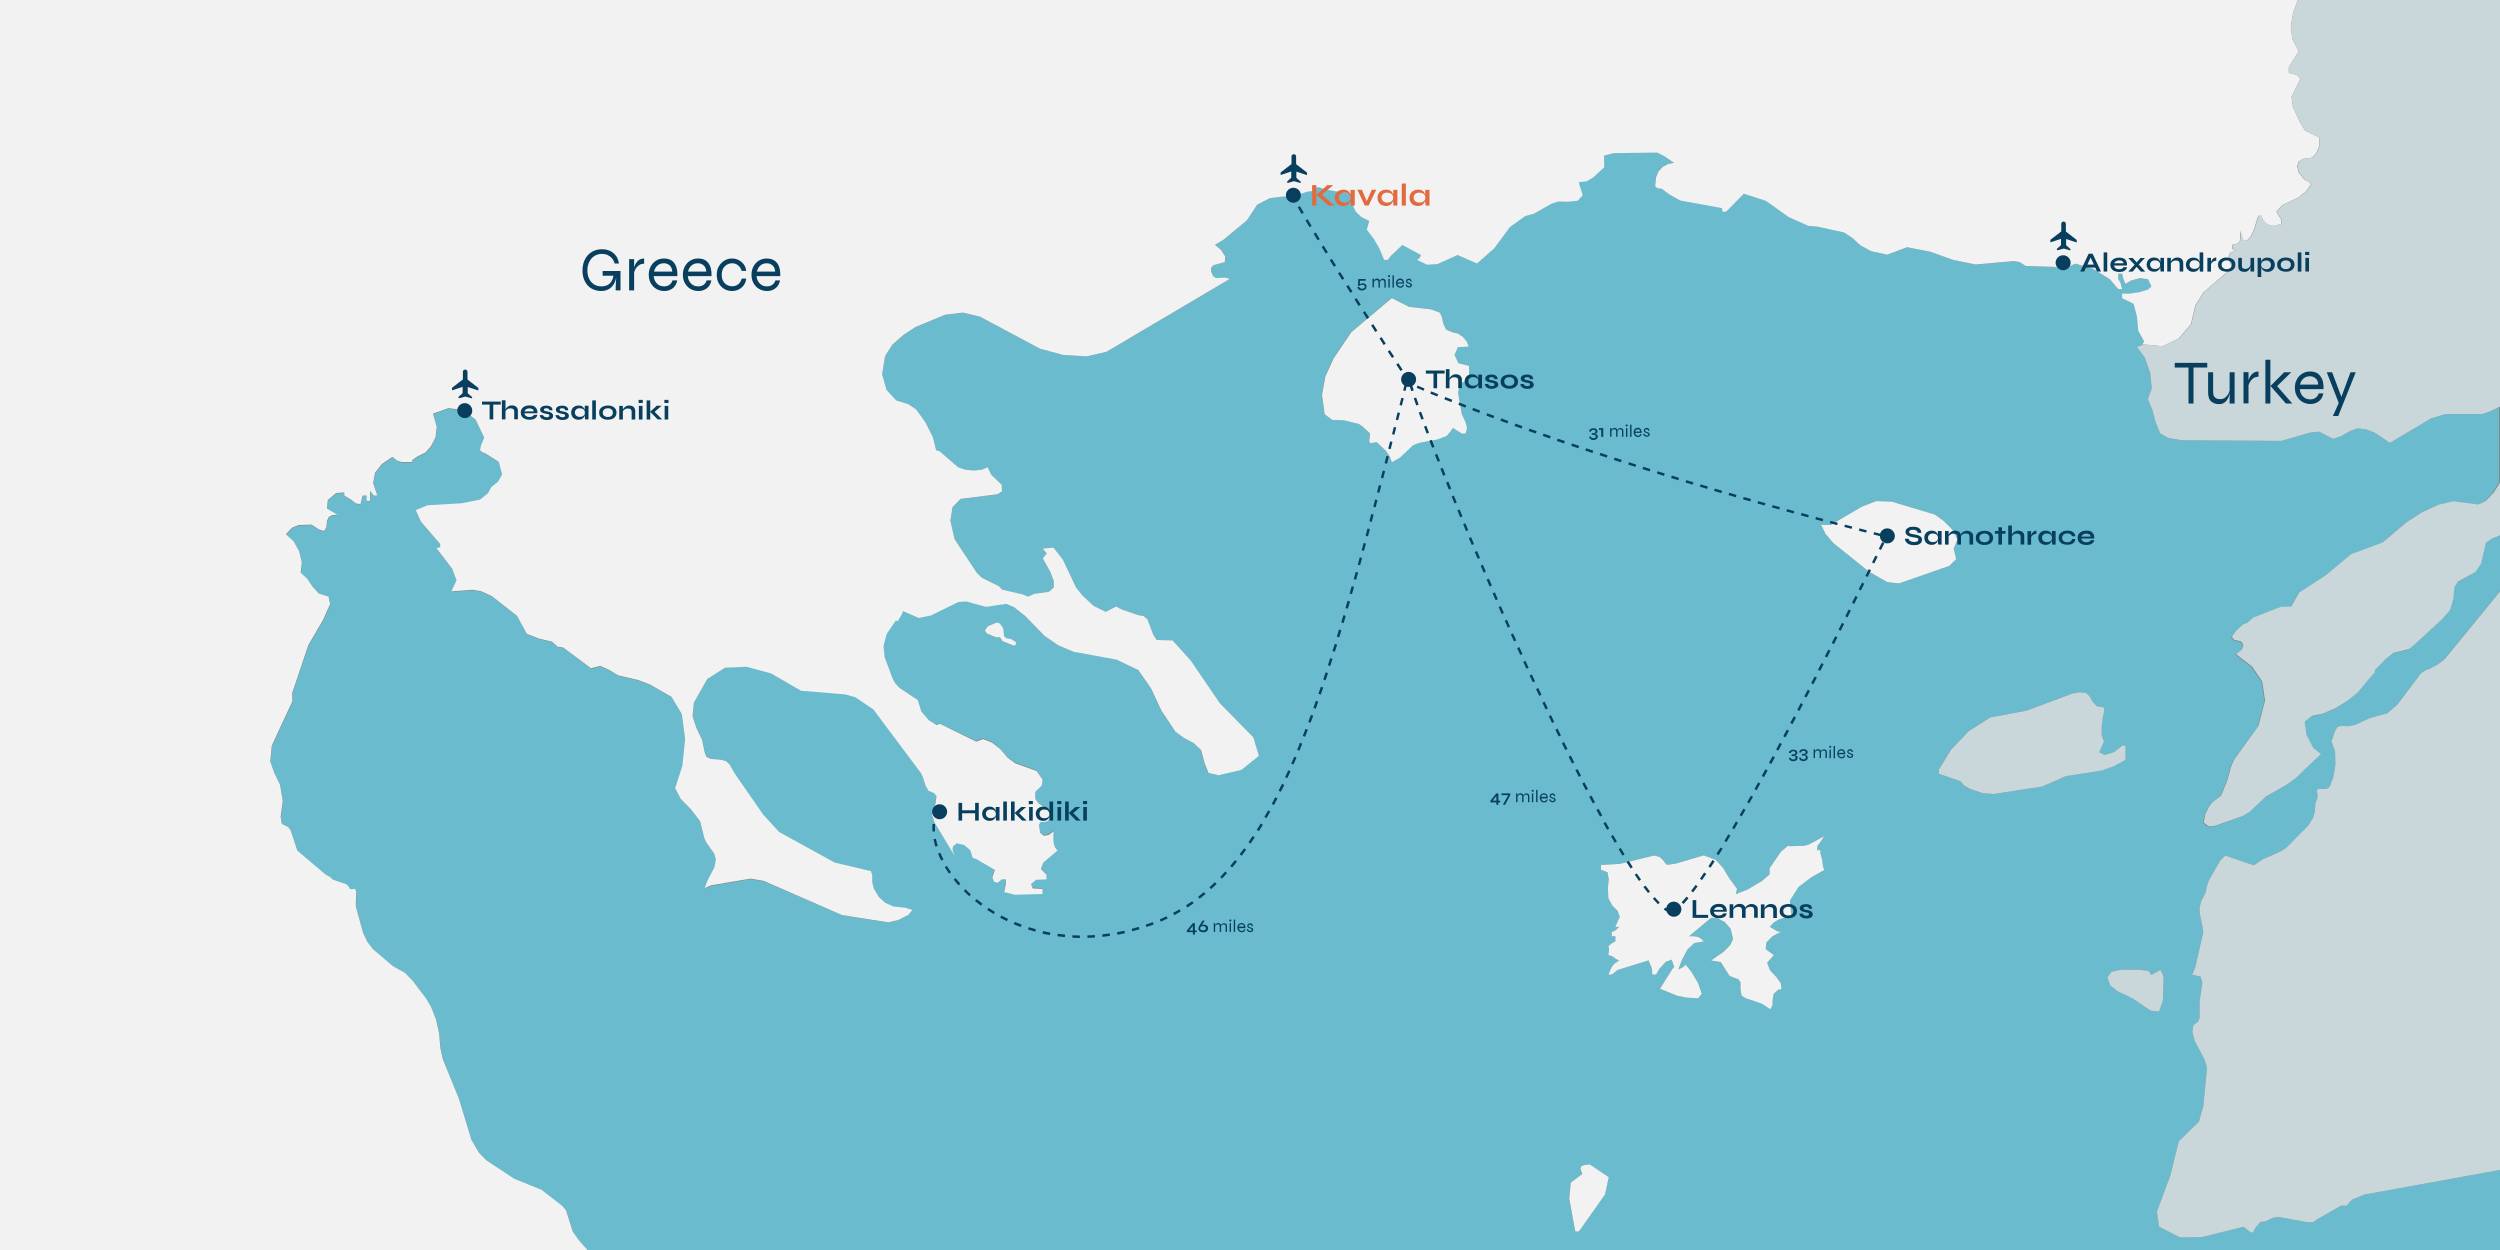 <svg xmlns="http://www.w3.org/2000/svg" xmlns:xlink="http://www.w3.org/1999/xlink" x="0px" y="0px" viewBox="-580 -203 2000 1000" xml:space="preserve"><rect x="-580" y="-203" width="2000" height="1000" fill="#808080" stroke="none"/><g id="MAP">	<path id="Sea" fill="#6ABBCD" d="M1405.7,128.2h-29.3l-11.7,3.6l-32.8,19.5l-12.2-8.2l-6.8-2.6l-7-0.8l-5.9,2.1l-6.7,3.9l-6.7,2.4  l-11.4-5.8l-7.3,0.8l-22.8,6.6l-79.5-0.5l-11.2-1.9l-6.2-3.6l-3.6-8.6l-2.7-10.2l-3.6-8.6l3.1-8.5l-1.2-12.3l-4.3-12.3l-6.4-8.8  l3.3-0.8l1.3-1.1l1.3-2.2l-4.7-8.6l-1.1-11.5l-2.6-10l-9.2-4.5v-3.8l6,0.1l7.8-1.2l6.8-2l2.9-2.6l-2.8-5.7l-6.5-0.9l-7,1.9  l-4.5,2.7l-1.6-3.8l-1.1-4.3h-3.1v4.2l1.8,3l1.3,5.1h-3.1l-6.7-7.9l-13.4-8.3l-14.2-4.2l-9.4,4.5l-7.1-1.9l-23.2-0.7l-5-3.2  l-4.7-0.7l-30.4,2.7L982.8,5L964-1.7l-18.3-3.4l-16,6l-3.6-0.9L917-2l-8.9-4.9l-6.3-5.9l-6.6-4.3l-21.4-4.7l-7.3-0.6l-15.8-7.1  l-18.1-12.9L815.1-48l-14.4,14.1h-2.9l-0.3-2.9L764-42.8l-9-5.1l-5.5-4.2l-3.8-0.6l-1.7-1.6l0.7-7l1.9-4.7l3.4-3.7l4.4-2.4l4.8-0.8  l-7.9-5.4l-5.6-2.8l-34.8,0.4l-7.8,2l0.2,9.3l-8.9,8.2l-5.2,3.1l-6.3,0.7l3.2,10.4l-4,4.4l-7.6,0.8l-7.8-0.2l-5.7,1.8l-14,8  l-6.8,1.8l-12.3,8.8L615.4-4.4l-13.7,12l-15.5-6.8l-16,7.2l-8.5,0.6l-8-3.9l2.1-1.5l0.1-0.5l1-1.9l-14.9-8l-9.1,8.6l-2.6,3.3h-2.9  l-3.8-9.1l-4.6-7.9l-5.5-7.1l2-7.1l-6.2-3l-4.6-4.3l-2.8-6.1l-1-8.1l-20.9-3.7l-5.5-1.9l-4.1,3.2l-4.9,0.7l-4.8,1.6l-3.7,5.9  l-9.1-3.9L436-44.4l-10.2,5.2l-8.3,12.6l-19.1,15.8L392-7.2l5.2,4.3l3.3,5.2l-0.5,4.4l-9.1,2.5l-1.7,2l-0.1,3l1.7,3.8l2.4,1.5  l7.1-0.5l3.8,1.1l-55.5,32.8l-43.3,25.6l-15.9,3.6L270.8,81l-18.7-5l-48.2-25.6l-13.7-3.2l-14.1,1.7l-23.7,9.8l-9.5,6.2l-9.1,8  l-5.8,9.2l-2.3,14.6l3.6,12.3l7.6,8.4l9.9,3.1l6.2,4.2l7.3,10.2l6.1,12.1l2.5,10.3l2.8,0.8l14.8,12.8l5.7,2l6.7,0.6l6.5-0.6l4.8-2  l2.8,6l8.4,8l0.2,5.2l-3.5,2.4l-29.6,3.7l-6.5,6.6l-1.7,10.8l3.4,14.9l17.7,26.8l4.2,4.1l13.6,6.7l2.5,2.7l16.4,3.8l4.3,1.8  l4.9-2.2l11.7-1.6l4-3.4v-5.3l-2.7-7.2l-6.1-10.9l3.2-3.9l-3.2-3.9l8.6-0.8l7.5,9.6l10.5,22.2l5.1,6.4l8.8,8.3l9.9,4.9l8.3-4.3  l4.5,2.4l13.1,4.5l4.5,0.8l3,2.7l4.8,12.6l2.6,3.8l12.6,0.3l14.1,15.6l23.3,34.2l26.8,27.3l4.5,14.9l-14,11.2l-18.3,4.3l-8-1.9  l-3.3-8.2l-2.6-10l-6.2-5.8l-7.7-4.1l-6.7-4.9l-11.3-17l-8.2-17.6l-10.2-14.7l-17.4-8.3l-34.5-6.3l-12.3-5.3l-10.9-7.5l-15.6-16  l-9-7.1l-6-2.4l-16.1,2.4l-15.8-4.3l-6.3,0.4l-22,10.8l-9.7,2l-12.5-5.5l-1.3,3.1l-2.9,4.8l-1.7-0.3l-7.2,10.6l-2.6,9.6l0.9,9.1  l6.7,17.8l2,3.3l3.2,3.4l14.6,9.7l2.8,9.1l6.1,7.1l6.1,3.8l2.8-0.9l29.2,13.9l5.4-2l7.1,2.7l7.1,5.6l5.4,6.5l6.3,4.6l17,6.1  l4.7,6.7l-0.5,4.8l-5.4,5.3l0.1,5.4l2.4,3.3l7.7,5.5l1.6,4.3l-1.4,4.7l-3,0.8l-3,0l-1.4,2.1l1,6.4l2.8,2.5l3.8-0.5l4.1-2.9  l-0.1,5.6l0.3,3.9l1,2.9l2,2.8l-11.4,9.7l-1.9,5l4.5,4.6v3.8l-8.3,0.3l-4.1,3.4l1.3,3.5l7.9,0.4v4.1l-22,0.6l-8.7-2.1l1.4-6.5v-3.8  h-3.2l-3.3,2.8l-3.1-0.8l-1.2-3.7l2-5.8l-15.1-8.8l-2.7-0.9l-2-6.1l-4.8-4.1l-5.8-1.4l-3.1,2.5l-0.4,2.6l1.5,4.7l-15.8-26.3  l-2.1-6.2l2.8-9.3l0.8-5.6l-1.9-2.5l-4.5-1.9l-2.5-4.4l-1.6-5.2l-1.7-4.2l-38.3-51.2l-14.4-9.8l-8.2-2.3l-35.3-2.9l-24-13.9  l-19.6-5.3L0,331.2l-14.2,8.9l-10.7,18.9L-26,370l3.3,9.4l4.4,9.2l2.2,10.3l1.3,3.4l3.4,1.7l8.6,0.7L1,406l2.5,2.8l4,7.1l22.9,33  l12.7,13.9l44.4,24.4l29.1,6.9l1,3.4l-0.1,4.9l1.3,5.7l4.1,6.7l5.1,4.7l6.7,2.9l9,0.9l6,1.9l-3.3,4l-8,4l-7.9,1.9L93.5,529  l-62.3-26.9l-10.5-1.8l-31.9,5.4l-4.9,2.3l2.3-6.2l5.5-10.5l1.2-6.5l-1.4-4.6l-6.3-8.8l-1.5-3.4l-3.4-13.6l-7.5-9.7l-7.9-8  l-4.6-8.7l5.8-18l2.2-21.3l-2.6-19.9l-8.3-13.9l-17.3-9.9l-9.4-3.6l-15.9-3.7l-7.5-4.5l-6.9-3.1l-7.4,1.9l-22.3-16.6l-4.3-0.6  l-4.6-4.1l-10-2.3l-10.1-3.9l-7.8-14.3l-20.1-15.8l-8.3-3.9l-7.3-1.3l-16.9,1.3l4.1-8.8l-3.4-9.2l-12.6-16.5l1.3-0.5l1.1,0l0.6-0.5  l-0.1-2.4l-15.4-17.9l-4.1-9.2l9.4-3.9l27.4-1.6l14.6-2.9l6.4-5.1l2.7-5l5.2-4.1l3.4-5.8l-2.7-10.2l-10.4-6.6l-2.6-1l-2-1.7  l0.8-3.8l2.6-6.3l-6.9-14.4l-9.9-7.7l-11.8-1.5l-12.4,4.4l3,10.6l-1,8.5l-3.5,6.8l-4.4,5.1l-6.9,3.5l-4,2.9l0.4,1.3l-8.7,0  l-3.7-1.2l-3.7-2.9l-8.5,5.8l-5.4,7l-1.5,8.3l3.4,9.9h-2.7l-3.2-3.8v8h-2.7v-4.2h-3.2l-1.7,6.7l-3.4-0.3l-4.5-3.5l-4.9-2.8  l-0.2-2.6l-6.5,0.4l-6.7,5.7l-0.6,6.8l8.2,4.8l-4,0.4l-2.7,1.4l-1.5,3l-0.5,5.3l-1.7,3l-3.9-1.1l-6.3-4l-10.4,0.3l-5.2,2.2  l-4.9,5.2l6.2,5.6l4.4,8l2.2,8.9l-1,8.2l5.2,4.8l4.3,6.4l5,5.6l7.8,2.4l1.3,5.9l-5.8,13l-11.6,19.8l-13,38.6l0.2,6.4l-16.5,35.6  l-1.2,12.6l3.3,9.3l4.5,9.3l2.2,12.8l-1.7,12.7l1,5.9l5.1,2.5l2,2.8l5.3,16l22.4,19l3.9,2.2l2.3,2.1l10.3,3.5l2.3,2l1,2.1l4-0.3  l0.9,2.2l-0.4,10.2l0.4,2.9l5.5,20l3.3,6.9l4.4,5.9l16.2,13.8l9.6,5.3l6.1,6.3l10.8,14.2l4.2,7.2l3.7,9.6l2.5,11.1l1,11.9l2,8.9  l12.9,31.6l10,32.9l6.1,10.4l5.8,5.9l22.3,14.7l21.9,8.9l16.5,12.8l1.2,1.3l1.9,2.5l5.3,16.8l4.9,6.9l6.9,7.8h1530v-64.5  l-108.9,19.8l-9.7,4l-4.3,4.9l-4.4-0.1l-18.9,10.8l-3.3,2.4h-5.2l-22.6-4.1l-4.6,0.6l-5.6,2.8l-4.5,0.6l-3.9,4.7l-0.6,1.1l-1.3,2.9  l-2.9-1.1l-4.6-3.8l-33.8,8.4l-17.2,0.1l-16.6-8.5l-1.8-12.1l10.8-29l6.7-27.3l16.1-15.6l3.6-12.8l2.9-30.5l-1.8-6l-8-15.4  l-1.9-7.2l0.7-5l1.8-1.8l2-1.2l1.3-3.3v-13.3l2.2-14.6l-1.4-5l-6.7-1.4l2.5-6.4l6.3-27.8l-0.4-3.4l-2.3-10.9l-0.3-5.1l1.2-4.9  l3.8-7.6l0.8-4.6l1.8-5.1l9-15.7l4-3.9l22.9,7.8l6.7-4.6l14.3-6.4l4.6-2.8l18-18.2l3.9-6.3l1.2-4.6l0.6-7.2l1.4-3.5l0.3-2.2  l-0.4-2.5l-0.1-2.1l1.5-0.9l4.8,0.2l2.2-0.5l1.8-1.7l2.7-7.1l1.7-10.1l-0.2-10.5l-2.9-8.2l2.8-8.3l2.1-3.4l3-0.7l5.4,0.3l5.9-1.2  l11.3-5.3l14.2-3.9l8-6.9l19-25.2l3.8-2.4l3.8-1.4l5.8-3.2l5.4-4.4l44.3-54.2v-44.9l-1,0.9l-6,2.5l-4.8,3.3l-3.9,16.7l-4.5,6.7  l-14,7.6l-2.8,4.3l-0.8,9.4l-2.7,9.1l-6.4,7.4l-23.6,21.6l-3,2.2l-12.5,3.1l-5.6,4.5l-9.1,9.3l-0.1,2.1l-2.2,2.1l-11.2,13.5  l-7.9,6.4l-9.8,6.1l-10.2,4.5l-8.9,1.8l-5.8,4.7l1.4,10.3l5.4,10.5l6.2,5.1l-20.5,19.5l-6.5,4.8l-17.1,9.7l-12.9,12.2l-5.3,3.3  l-22.7,7.9l-4.6,0.5l-4.1-3l1.1-6.6l3.3-6.7l2.5-3l7-5.4l4.8-11.8l3.3-11.8l2.4-5.3l19.4-27l5.2-20.1l-2.2-15.3l-8.1-11.9  l-12.8-9.9l4.4-3.7l1.4-3.7l-1.8-2.9l-5.5-1.2l-2-2.5l3.8-5.3l5.6-4.8l2.8-0.9l4.9-4.3l22-8.6l8.4-0.2l6.4-11.3l21.3-13.8  l20.1-16.8l25.3-9.4l18.9-16.3l12.3-7.9l13.3-6.1l11.7-2.8l20.1,2.6l5.8-2.6l5.9-6.2l5.8-9.1v-60.4l-8.6,4.2L1405.7,128.2z   M232.5,313.1l-1.9,0.5l-8.7-3.6l-1.7-2.6l-1.3-0.7l-1.8,0.4l-7.8-3.2l-1.6-2.5l2.6-3.4l7-2.9l2.4,0.7l2.8,3.9l0.7,6.4l1.7,1.5  l3.9,1.1l3.7,2.3L232.5,313.1z M586.5,87.6l8.5,2.1v11.2l-7.3,2.6l-1.5,7.7l3,17l3,6.4l1.2,4.4l-1,4.5l-2.9,0.4l-7.5-4.7l-1.5,2.4  l-3.3,4l-7.6,2.9l-14.1,2.6l-5.2,1.9l-10.4,9.9l-6.6,3.8l-2-5.2l-2.9-4l-6.8-6.5l-1.3-0.3l-3.5,0.7l-1.3-0.4l-0.3-1.5l0.5-4.9  l-0.2-1.3l-6-5.5l-2.8-1.8l-11.8-2.9l-9.3-0.3l-6.1-4.5l-2.1-15.6l2.7-14.6l6.5-14.3l14.2-21.1l32.4-27.3l13.9,7l17.5,2l7,2.6  l1.7,3.5l1.1,5.3l2.3,4.8l5,2.1l4.4,1l4,2.8l3.1,3.7l1.6,4l-8.9,0.5l-2.7,6.2L586.5,87.6z M703.9,752.7l-20.9,29.6h-2.9l-4.8-26.3  l1.2-12.8l9.2-6.9l-1.5-4.4l1-2.1l2.7-0.7l3.9-0.3l15.1,10.2L703.9,752.7z M875.9,477l0.4,1l-0.1,1.7l1.4,5l0.7,5.6l1,2.7l-10,5.6  l-10.7,8.1l-6.8,10.8l1.4,13.9l-6-0.2l-4.6,1.5L839,535l-3.2,3.4l5.9,3.6l2.9,0.5l-6.6,3.5l-4.9,5l-0.6,5.3l6.6,4.8l-5.4,6.1l2.3,6  l5.3,5.7l3.4,4.9l0.5,4.2l-0.5,0.5l-2,0.2L839,592l-0.8,4l-0.3,5.4l-1.7,3.1l-4.5-3.2l-2.7-1.5l-12.2-4.1l-3.6-2.3l-0.8-5.3V583  l-1.4-2.4l-7.3-2.8l-7.1-11.2l-7.7-1.2l9.9-6.9l5.3-5.3l2.4-5l-2-8.2l-4.7-5.4l-5.8-2.9l-5.1-0.5L771.2,546l4,0l3.2,0.6l2.5,1.4  l2.2,2.2l-7.6,1.2l-5.6,5.3l-4.1,7.7l-3.2,8.2l3.5-1.7l0.9-0.6l1.5-1.6l4.8,6l5.3,9l2.8,8.3l-2.8,3.6l-9.3-0.5l-7.6-1.5l-13.7-5.6  l9.7-15.5l1.7-1.9l-2.1-5.9l-4.7,1.8l-5,5.4l-2.8,4.8h-3l-0.2-4.4l-0.7-2.3l-1-1.8l-1-2.9l-24.9,7.7l-4.6,3.7h-2.7l1.5-3.6l1.4-2.9  l2.3-2.5l3.5-2.4l-2.5-1l-3-2.3l-3.2-0.9l0.6-4.8l-0.6-2.4l2.7-2.3l2.9-1.5V546h-2.9v-3.4l1.9-0.7l1.2-0.8l2.9-2.6h-3.2l3.6-8  l-1.8-4.9l-4.1-4.1l-3.2-5.9l-0.4-7.9l0.7-7.4l-1-5.5l-5.2-2V489l15.2-0.9l27.3-6.7l4.3,1.1l2.8,2.5l1.8,2.6l1.4,1.3l6.6-0.9  l22.8-6.7l9.6,3.6l5.9,6.5l4.8,8l6.3,8.6l-0.9,4.3l9.4-3.7l11.6-6.9l6-5.2v-4.9l9.1-13.3l5.5-4.7l1.6,0.4l11.5-0.4l3.7-1l12.2-6.6  l-3.7,5.7l-1.9,2v3.5L875.9,477z M929.7,262.7l-14.8-8.5l-28.4-22.8l-6.2-7.3l-3.6-7.3l7.7,0.2l25.2-14.7l11.3-4.4l12.5,0.4  l34.6,10.4l6.7,4.9l7.1,7l3.8,7.9l-3,7.4l2,8.4l-5.5,5.4l-40.2,14L929.7,262.7z M1072.6,417.9l-18.9,8.3l-38.7,6l-8.9-0.6  l-10.3-3.6l-5.1-2.9l-2.2-3l-17.5-6.1v-3.4l9.8-15.9l14.1-14.8l17.1-10.9l29.2-5.5l37-13.8l5.3-0.9l5.3,0.7l2.8,2.6l2.3,4.2  l3.3,3.6l5.9,1.1v3.8l-1.1,4.6l-0.8,7.3l0.1,7l1.8,4.4l-3.8,8.7l4.3,2.2l7.7-2.4l6.3-5.1h2.7v11.4l-9.4,5.1l-9.6,3.4L1072.6,417.9z   M1150.3,597.7l-2.9,8.3l-6.8-0.6l-14-9.6l-12.5-6l-5.7-4.4l-2.4-6.6l3.3-4.5l7.8-1.7l15.4,0.1l2.7,0.5h2.1l1.9,0.7l2.1,2.9l7.2-4  l2.5,5.4L1150.3,597.7z"></path>	<path id="Turkey" fill="#C9D7DB" d="M1111.1,410l-9.6,3.4l-28.8,4.5l-18.9,8.3l-38.7,6l-8.9-0.6l-10.3-3.6l-5.1-2.9l-2.2-3  l-17.5-6.1v-3.4l9.8-15.9l14.1-14.8l17.1-10.9l29.2-5.5l37-13.8l5.3-0.9l5.3,0.7l2.8,2.6l2.3,4.2l3.3,3.6l5.9,1.1v3.8l-1.1,4.6  l-0.8,7.3l0.1,7l1.8,4.4l-3.8,8.7l4.3,2.2l7.7-2.4l6.3-5.1h2.7v11.4L1111.1,410z M1150.3,597.7l0.6-19.4l-2.5-5.4l-7.2,4l-2.1-2.9  l-1.9-0.7h-2.1l-2.7-0.5l-15.4-0.1l-7.8,1.7l-3.3,4.5l2.4,6.6l5.7,4.4l12.5,6l14,9.6l6.8,0.6L1150.3,597.7z M1258.3-203l-3.7,10.3  l-1.9,11l1.3,10l5.1,9.8l-8,12.6v4.6l6.5,1.8l3,2.6l-7.3,14.7l1.1,8.2l6,12.8l3.7,6l11.4,5.6l0.4,6.6l-3,6.7l-3.6,3l-6.4,0.7  l-3.7,2.3l-1.2,3.6l1.2,5l4.5,5.7l4.1,2.1l1.3,1.9l-4.3,5.8l-6,4.7l-12.3,5.8l-5.1,5.3l1.2,2.4l2.6,3.9l0.3,3.6l-5.7,1.6l-3.6-0.6  l-3-1.7l-2.2-2.6l-1.5-3.2h-2.6l-3.5,11.2l-2.5,5.2l-3,3.3h-2.9l-0.5-2.4l-2.1-5.3v5.9l-0.4,3l-1.9,1.3l-3.9,1l-0.3,2.7l0.5,0.9  l1.1,0.2l1.5,0.4l-4.3,2l-1.2,1.9l-0.3,3.8l3,6.2l-23,19.9l-6.6,10.4l-3.6,15.1l-9.5,11.3L1150,74l-15.9-1.5l-1.3,1.1l-3.3,0.8  l6.4,8.8l4.3,12.3l1.2,12.3l-3.1,8.5l3.6,8.6l2.7,10.2l3.6,8.6l6.2,3.6l11.2,1.9l79.5,0.5l22.8-6.6l7.3-0.8l11.4,5.8l6.7-2.4  l6.7-3.9l5.9-2.1l7,0.8l6.8,2.6l12.2,8.2l32.8-19.5l11.7-3.6h29.3l5.7-1.8l8.6-4.2V-203H1258.3z M1370.3,328.5l-5.8,3.2l-3.8,1.4  l-3.8,2.4l-19,25.2l-8,6.9l-14.2,3.9l-11.3,5.3l-5.9,1.2l-5.4-0.3l-3,0.7l-2.1,3.4l-2.8,8.3l2.9,8.2l0.2,10.5l-1.7,10.1l-2.7,7.1  l-1.8,1.7l-2.2,0.5l-4.8-0.2l-1.5,0.9l0.1,2.1l0.4,2.5l-0.3,2.2l-1.4,3.5l-0.6,7.2l-1.2,4.6l-3.9,6.3l-18,18.2l-4.6,2.8l-14.3,6.4  l-6.7,4.6l-22.9-7.8l-4,3.9l-9,15.7l-1.8,5.1l-0.8,4.6l-3.8,7.6l-1.2,4.9l0.3,5.1l2.3,10.9l0.4,3.4l-6.3,27.8l-2.5,6.4l6.7,1.4  l1.4,5l-2.2,14.6v13.3l-1.3,3.3l-2,1.2l-1.8,1.8l-0.7,5l1.9,7.2l8,15.4l1.8,6l-2.9,30.5l-3.6,12.8l-16.1,15.6l-6.7,27.3l-10.8,29  l1.8,12.1l16.6,8.5l17.2-0.1l33.8-8.4l4.6,3.8l2.9,1.1l1.3-2.9l0.6-1.1l3.9-4.7l4.5-0.6l5.6-2.8l4.6-0.6l22.6,4.1h5.2l3.3-2.4  l18.9-10.8l4.4,0.1l4.3-4.9l9.7-4l108.9-19.8V269.9l-44.3,54.2L1370.3,328.5z M1408.3,198l-5.8,2.6l-20.1-2.6l-11.7,2.8l-13.3,6.1  l-12.3,7.9L1326,231l-25.3,9.4l-20.1,16.8l-21.3,13.8l-6.4,11.3l-8.4,0.2l-22,8.6l-4.9,4.3l-2.8,0.9l-5.6,4.8l-3.8,5.3l2,2.5  l5.5,1.2l1.8,2.9l-1.4,3.7l-4.4,3.7l12.8,9.9l8.1,11.9l2.2,15.3l-5.2,20.1l-19.4,27l-2.4,5.3l-3.3,11.8l-4.8,11.8l-7,5.4l-2.5,3  l-3.3,6.7l-1.1,6.6l4.1,3l4.6-0.5l22.7-7.9l5.3-3.3l12.9-12.2l17.1-9.7l6.5-4.8l20.5-19.5l-6.2-5.1l-5.4-10.5l-1.4-10.3l5.8-4.7  l8.9-1.8l10.2-4.5l9.8-6.1l7.9-6.4l11.2-13.5l2.2-2.1l0.1-2.1l9.1-9.3l5.6-4.5l12.5-3.1l3-2.2l23.6-21.6l6.4-7.4l2.7-9.1l0.8-9.4  l2.8-4.3l14-7.6l4.5-6.7l3.9-16.7l4.8-3.3l6-2.5l1-0.9v-42.3l-5.8,9.1L1408.3,198z"></path>	<path id="Greece" fill="#F2F2F2" d="M873.8,473.8v3.5l2.2-0.3l0.4,1l-0.1,1.7l1.4,5l0.7,5.6l1,2.7l-10,5.6l-10.7,8.1l-6.8,10.8  l1.4,13.9l-6-0.2l-4.6,1.5L839,535l-3.2,3.4l5.9,3.6l2.9,0.5l-6.6,3.5l-4.9,5l-0.6,5.3l6.6,4.8l-5.4,6.1l2.3,6l5.3,5.7l3.4,4.9  l0.5,4.2l-0.5,0.5l-2,0.2L839,592l-0.8,4l-0.3,5.4l-1.7,3.1l-4.5-3.2l-2.7-1.5l-12.2-4.1l-3.6-2.3l-0.8-5.3V583l-1.4-2.4l-7.3-2.8  l-7.1-11.2l-7.7-1.2l9.9-6.9l5.3-5.3l2.4-5l-2-8.2l-4.7-5.4l-5.8-2.9l-5.1-0.5L771.2,546l4,0l3.2,0.6l2.5,1.4l2.2,2.2l-7.6,1.2  l-5.6,5.3l-4.1,7.7l-3.2,8.2l3.5-1.7l0.9-0.6l1.5-1.6l4.8,6l5.3,9l2.8,8.3l-2.8,3.6l-9.3-0.5l-7.6-1.5l-13.7-5.6l9.7-15.5l1.7-1.9  l-2.1-5.9l-4.7,1.8l-5,5.4l-2.8,4.8h-3l-0.2-4.4l-0.7-2.3l-1-1.8l-1-2.9l-24.9,7.7l-4.6,3.7h-2.7l1.5-3.6l1.4-2.9l2.3-2.5l3.5-2.4  l-2.5-1l-3-2.3l-3.2-0.9l0.6-4.8l-0.6-2.4l2.7-2.3l2.9-1.5V546h-2.9v-3.4l1.9-0.7l1.2-0.8l2.9-2.6h-3.2l3.6-8l-1.8-4.9l-4.1-4.1  l-3.2-5.9l-0.4-7.9l0.7-7.4l-1-5.5l-5.2-2V489l15.2-0.9l27.3-6.7l4.3,1.1l2.8,2.5l1.8,2.6l1.4,1.3l6.6-0.9l22.8-6.7l9.6,3.6  l5.9,6.5l4.8,8l6.3,8.6l-0.9,4.3l9.4-3.7l11.6-6.9l6-5.2v-4.9l9.1-13.3l5.5-4.7l1.6,0.4l11.5-0.4l3.7-1l12.2-6.6l-3.7,5.7  L873.8,473.8z M688,729l-2.7,0.7l-1,2.1l1.5,4.4l-9.2,6.9l-1.2,12.8l4.8,26.3h2.9l20.9-29.6l3-13.8l-15.1-10.2L688,729z M595,74.3  l-1.6-4l-3.1-3.7l-4-2.8l-4.4-1l-5-2.1l-2.3-4.8l-1.1-5.3l-1.7-3.5l-7-2.6l-17.5-2l-13.9-7l-32.4,27.3l-14.2,21.1l-6.5,14.3  l-2.7,14.6l2.1,15.6l6.1,4.5l9.3,0.3l11.8,2.9l2.8,1.8l6,5.5l0.2,1.3l-0.5,4.9l0.3,1.5l1.3,0.4l3.5-0.7l1.3,0.3l6.8,6.5l2.9,4  l2,5.2l6.6-3.8l10.4-9.9l5.2-1.9l14.1-2.6l7.6-2.9l3.3-4l1.5-2.4l7.5,4.7l2.9-0.4l1-4.5l-1.2-4.4l-3-6.4l-3-17l1.5-7.7l7.3-2.6  V89.7l-8.5-2.1l-3.1-6.7l2.7-6.2L595,74.3z M225,307.5l-1.7-1.5l-0.7-6.4l-2.8-3.9l-2.4-0.7l-7,2.9l-2.6,3.4l1.6,2.5l7.8,3.2  l1.8-0.4l1.3,0.7l1.7,2.6l8.7,3.6l1.9-0.5l0.2-2.3l-3.7-2.3L225,307.5z M1275.4-93l-11.4-5.6l-3.7-6l-6-12.8l-1.1-8.2l7.3-14.7  l-3-2.6l-6.5-1.8v-4.6l8-12.6l-5.1-9.8l-1.3-10l1.9-11l3.7-10.3H-68.5h-214.9H-580v42.2v131.1V797h470l-6.9-7.8l-4.9-6.9l-5.3-16.8  l-1.9-2.5l-1.2-1.3l-16.5-12.8l-21.9-8.9l-22.3-14.7l-5.8-5.9l-6.1-10.4l-10-32.9l-12.9-31.6l-2-8.9l-1-11.9l-2.5-11.1l-3.7-9.6  l-4.2-7.2l-10.8-14.2l-6.1-6.3l-9.6-5.3l-16.2-13.8l-4.4-5.9l-3.3-6.9l-5.5-20l-0.4-2.9l0.4-10.2l-0.9-2.2l-4,0.3l-1-2.1l-2.3-2  l-10.3-3.5l-2.3-2.1l-3.9-2.2l-22.4-19l-5.3-16l-2-2.8l-5.1-2.5l-1-5.9l1.7-12.7l-2.2-12.8l-4.5-9.3l-3.3-9.3l1.2-12.6l16.5-35.6  l-0.2-6.4l13-38.6l11.6-19.8l5.8-13l-1.3-5.9l-7.8-2.4l-5-5.6l-4.3-6.4l-5.2-4.8l1-8.2l-2.2-8.9l-4.4-8l-6.2-5.6l4.9-5.2l5.2-2.2  l10.4-0.3l6.3,4l3.9,1.1l1.7-3l0.5-5.3l1.5-3l2.7-1.4l4-0.4l-8.2-4.8l0.6-6.8l6.7-5.7l6.5-0.4l0.2,2.6l4.9,2.8l4.5,3.5l3.4,0.3  l1.7-6.7h3.2v4.2h2.7v-8l3.2,3.8h2.7l-3.4-9.9l1.5-8.3l5.4-7l8.5-5.8l3.7,2.9l3.7,1.2l8.7,0l-0.4-1.3l4-2.9l6.9-3.5l4.4-5.1  l3.5-6.8l1-8.5l-3-10.6l12.4-4.4l11.8,1.5l9.9,7.7l6.9,14.4l-2.6,6.3l-0.8,3.8l2,1.7l2.6,1l10.4,6.6l2.7,10.2l-3.4,5.8l-5.2,4.1  l-2.7,5l-6.4,5.1l-14.6,2.9l-27.4,1.6l-9.4,3.9l4.1,9.2l15.4,17.9l0.1,2.4l-0.6,0.5l-1.1,0l-1.3,0.5l12.6,16.5l3.4,9.2l-4.1,8.8  l16.9-1.3l7.3,1.3l8.3,3.9l20.1,15.8l7.8,14.3l10.1,3.9l10,2.3l4.6,4.1l4.3,0.6l22.3,16.6l7.4-1.9l6.9,3.1l7.5,4.5l15.9,3.7  l9.4,3.6l17.3,9.9l8.3,13.9l2.6,19.9l-2.2,21.3l-5.8,18l4.6,8.7l7.9,8l7.5,9.7l3.4,13.6l1.5,3.4l6.3,8.8l1.4,4.6l-1.2,6.5  l-5.5,10.5l-2.3,6.2l4.9-2.3l31.9-5.4l10.5,1.8L93.5,529l37.2,5.9l7.9-1.9l8-4l3.3-4l-6-1.9l-9-0.9l-6.7-2.9l-5.1-4.7l-4.1-6.7  l-1.3-5.7l0.1-4.9l-1-3.4l-29.1-6.9l-44.4-24.4l-12.7-13.9l-22.9-33l-4-7.1L1,406l-3.9-1.2l-8.6-0.7l-3.4-1.7l-1.3-3.4l-2.2-10.3  l-4.4-9.2L-26,370l1.1-10.9l10.7-18.9L0,331.2l17.2-0.8l19.6,5.3l24,13.9l35.3,2.9l8.2,2.3l14.4,9.8l38.3,51.2l1.7,4.2l1.6,5.2  l2.5,4.4l4.5,1.9l1.9,2.5l-0.8,5.6l-2.8,9.3l2.1,6.2l15.8,26.3l-1.5-4.7l0.4-2.6l3.1-2.5l5.8,1.4l4.8,4.1l2,6.1l2.7,0.9l15.1,8.8  l-2,5.8l1.2,3.7l3.1,0.8l3.3-2.8h3.2v3.8l-1.4,6.5l8.7,2.1l22-0.6v-4.1l-7.9-0.4l-1.3-3.5l4.1-3.4l8.3-0.3v-3.8l-4.5-4.6l1.9-5  l11.4-9.7l-2-2.8l-1-2.9l-0.3-3.9l0.1-5.6l-4.1,2.9l-3.8,0.5l-2.8-2.5l-1-6.4l1.4-2.1l3,0l3-0.8l1.4-4.7l-1.6-4.3l-7.7-5.5  l-2.4-3.3l-0.1-5.4l5.4-5.3l0.5-4.8l-4.7-6.7l-17-6.1l-6.3-4.6l-5.4-6.5l-7.1-5.6l-7.1-2.7l-5.4,2L172,376.1l-2.8,0.9l-6.1-3.8  l-6.1-7.1l-2.8-9.1l-14.6-9.7l-3.2-3.4l-2-3.3l-6.7-17.8l-0.9-9.1l2.6-9.6l7.2-10.6l1.7,0.3l2.9-4.8l1.3-3.1l12.5,5.5l9.7-2  l22-10.8l6.3-0.4l15.8,4.3l16.1-2.4l6,2.4l9,7.1l15.6,16l10.9,7.5l12.3,5.3l34.5,6.3l17.4,8.3l10.2,14.7l8.2,17.6l11.3,17l6.7,4.9  l7.7,4.1l6.2,5.8l2.6,10l3.3,8.2l8,1.9l18.3-4.3l14-11.2l-4.5-14.9l-26.8-27.3l-23.3-34.2L358,309.3l-12.6-0.3l-2.6-3.8l-4.8-12.6  l-3-2.7l-4.5-0.8l-13.1-4.5l-4.5-2.4l-8.3,4.3l-9.9-4.9l-8.8-8.3l-5.1-6.4l-10.5-22.2l-7.5-9.6l-8.6,0.8l3.2,3.9l-3.2,3.9l6.1,10.9  l2.7,7.2v5.3l-4,3.4l-11.7,1.6l-4.9,2.2l-4.3-1.8l-16.4-3.8l-2.5-2.7l-13.6-6.7l-4.2-4.1l-17.7-26.8l-3.4-14.9l1.7-10.8l6.5-6.6  l29.6-3.7l3.5-2.4l-0.2-5.2l-8.4-8l-2.8-6l-4.8,2l-6.5,0.6l-6.7-0.6l-5.7-2l-14.8-12.8l-2.8-0.8l-2.5-10.3l-6.1-12.1l-7.3-10.2  l-6.2-4.2l-9.9-3.1l-7.6-8.4l-3.6-12.3l2.3-14.6l5.8-9.2l9.1-8l9.5-6.2l23.7-9.8l14.1-1.7l13.7,3.2L252.1,76l18.7,5l18.4,1.1  l15.9-3.6l43.3-25.6l55.5-32.8l-3.8-1.1l-7.1,0.5l-2.4-1.5l-1.7-3.8l0.1-3l1.7-2l9.1-2.5l0.5-4.4l-3.3-5.2L392-7.2l6.4-3.7  l19.1-15.8l8.3-12.6l10.2-5.2l11.8-1.4l9.1,3.9l3.7-5.9l4.8-1.6l4.9-0.7l4.1-3.2l5.5,1.9l20.9,3.7l1,8.1l2.8,6.1l4.6,4.3l6.2,3  l-2,7.1l5.5,7.1l4.6,7.9l3.8,9.1h2.9l2.6-3.3l9.1-8.6l14.9,8l-1,1.9l-0.1,0.5l-2.1,1.5l8,3.9l8.5-0.6l16-7.2l15.5,6.8l13.7-12  l12.7-17.2l12.3-8.8l6.8-1.8l14-8l5.7-1.8l7.8,0.2l7.6-0.8l4-4.4l-3.2-10.4l6.3-0.7l5.2-3.1l8.9-8.2l-0.2-9.3l7.8-2l34.8-0.4  l5.6,2.8l7.9,5.4l-4.8,0.8l-4.4,2.4l-3.4,3.7l-1.9,4.7l-0.7,7l1.7,1.6l3.8,0.6l5.5,4.2l9,5.1l33.5,6.1l0.3,2.9h2.9L815.1-48  l17.6,5.7l18.1,12.9l15.8,7.1l7.3,0.6l21.4,4.7l6.6,4.3l6.3,5.9L917-2l9.1,1.9l3.6,0.9l16-6L964-1.7L982.8,5l17.7,3.6l30.4-2.7  l4.7,0.7l5,3.2l23.2,0.7l7.1,1.9l9.4-4.5l14.2,4.2l13.4,8.3l6.7,7.9h3.1l-1.3-5.1l-1.8-3v-4.2h3.1l1.1,4.3l1.6,3.8l4.5-2.7l7-1.9  l6.5,0.9l2.8,5.7l-2.9,2.6l-6.8,2l-7.8,1.2l-6-0.1v3.8l9.2,4.5l2.6,10l1.1,11.5l4.7,8.6l-1.3,2.2L1150,74l13.2-6.4l9.5-11.3  l3.6-15.1l6.6-10.4l23-19.9l-3-6.2l0.3-3.8l1.2-1.9l4.3-2l-1.5-0.4l-1.1-0.2l-0.5-0.9l0.3-2.7l3.9-1l1.9-1.3l0.4-3v-5.9l2.1,5.3  l0.5,2.4h2.9l3-3.3l2.5-5.2l3.5-11.2h2.6l1.5,3.2l2.2,2.6l3,1.7l3.6,0.6l5.7-1.6l-0.3-3.6l-2.6-3.9l-1.2-2.4l5.1-5.3l12.3-5.8  l6-4.7l4.3-5.8l-1.3-1.9l-4.1-2.1l-4.5-5.7l-1.2-5l1.2-3.6l3.7-2.3l6.4-0.7l3.6-3l3-6.7L1275.4-93z M981.8,220.6l-7.1-7l-6.7-4.9  l-34.6-10.4l-12.5-0.4l-11.3,4.4L884.5,217l-7.7-0.2l3.6,7.3l6.2,7.3l28.4,22.8l14.8,8.5l9.4,1l40.2-14l5.5-5.4l-2-8.4l3-7.4  L981.8,220.6z"></path></g><g id="LINES">	<path fill="#083F5E" d="M513.6,52.2l-3.3-5.2l1.7-1.1l3.3,5.2L513.6,52.2z M508.6,40.7l-3.3-5.2l-1.7,1.1l3.3,5.2L508.6,40.7z   M495.4,19.8l-3.3-5.2l-1.7,1.1l3.3,5.2L495.4,19.8z M521.9,61.5l-3.3-5.2l-1.7,1.1l3.3,5.2L521.9,61.5z M488.8,9.3  c-1.1-1.8-2.2-3.5-3.3-5.2l-1.7,1.1c1.1,1.7,2.2,3.5,3.3,5.2L488.8,9.3z M542.1,92.7l-3.4-5.2l-1.7,1.1l3.4,5.2L542.1,92.7z   M535.3,82.3l-3.4-5.2l-1.7,1.1l3.4,5.2L535.3,82.3z M528.6,71.9l-3.3-5.2l-1.7,1.1l3.3,5.2L528.6,71.9z M502,30.2l-3.3-5.2  l-1.7,1.1l3.3,5.2L502,30.2z M475.8-11.7c-1.1-1.8-2.2-3.5-3.2-5.3l-1.7,1c1.1,1.7,2.1,3.5,3.2,5.3L475.8-11.7z M482.3-1.2  c-1.1-1.8-2.2-3.5-3.3-5.3l-1.7,1c1.1,1.7,2.2,3.5,3.3,5.3L482.3-1.2z M458.2-37.2c1,1.7,2,3.5,3.1,5.4l1.7-1  c-1.1-1.9-2.1-3.7-3.1-5.3L458.2-37.2z M469.3-22.3c-1.1-1.8-2.2-3.6-3.2-5.3l-1.7,1c1,1.7,2.1,3.5,3.2,5.3L469.3-22.3z M706,161.2  c-1.9-0.6-3.8-1.3-5.7-1.9l-0.6,1.9c1.9,0.6,3.8,1.2,5.7,1.9L706,161.2z M867,209l-5.8-1.6l-0.5,1.9l5.8,1.6L867,209z M694.6,157.5  c-1.9-0.6-3.8-1.3-5.7-1.9l-0.6,1.9c1.9,0.6,3.8,1.3,5.7,1.9L694.6,157.5z M683.3,153.7c-1.9-0.6-3.8-1.3-5.7-1.9l-0.6,1.9  c1.9,0.6,3.8,1.3,5.7,1.9L683.3,153.7z M855.4,205.9c-1.9-0.5-3.9-1.1-5.8-1.6l-0.5,1.9c1.9,0.5,3.9,1.1,5.8,1.6L855.4,205.9z   M779.9,186.4l5.8,1.7l0.6-1.9l-5.7-1.7L779.9,186.4z M843.9,202.7c-1.9-0.5-3.9-1.1-5.8-1.6l-0.5,1.9c1.9,0.5,3.8,1.1,5.8,1.6  L843.9,202.7z M832.3,199.5l-5.8-1.6l-0.5,1.9l5.8,1.6L832.3,199.5z M734,172.3c1.9,0.6,3.8,1.2,5.7,1.8l0.6-1.9  c-1.9-0.6-3.8-1.2-5.7-1.8L734,172.3z M751.8,175.8c-1.9-0.6-3.8-1.2-5.7-1.8l-0.6,1.9c1.9,0.6,3.8,1.2,5.7,1.8L751.8,175.8z   M820.8,196.2c-1.9-0.5-3.9-1.1-5.8-1.6l-0.6,1.9c1.9,0.5,3.8,1.1,5.8,1.6L820.8,196.2z M763.2,179.3c-1.9-0.6-3.8-1.2-5.7-1.8  l-0.6,1.9c1.9,0.6,3.8,1.2,5.7,1.8L763.2,179.3z M728.9,168.6c-1.9-0.6-3.8-1.2-5.7-1.8l-0.6,1.9c1.9,0.6,3.8,1.2,5.7,1.8  L728.9,168.6z M809.2,192.9c-1.9-0.6-3.9-1.1-5.8-1.7l-0.6,1.9c1.9,0.6,3.8,1.1,5.8,1.7L809.2,192.9z M797.7,189.6  c-1.9-0.6-3.8-1.1-5.8-1.7l-0.6,1.9c1.9,0.6,3.8,1.1,5.8,1.7L797.7,189.6z M774.7,182.8c-1.9-0.6-3.8-1.2-5.7-1.7l-0.6,1.9  c1.9,0.6,3.8,1.2,5.7,1.7L774.7,182.8z M593,121.2c-1.9-0.7-3.8-1.5-5.6-2.2l-0.7,1.9c1.8,0.7,3.7,1.4,5.6,2.2L593,121.2z   M615.4,129.7c-1.9-0.7-3.8-1.4-5.6-2.1l-0.7,1.9c1.8,0.7,3.7,1.4,5.6,2.1L615.4,129.7z M597.8,125.2c1.8,0.7,3.7,1.4,5.6,2.1  l0.7-1.9c-1.9-0.7-3.8-1.4-5.6-2.1L597.8,125.2z M896,216.7l-0.5,1.9c1.9,0.5,3.9,1,5.8,1.5l0.5-1.9  C899.9,217.7,897.9,217.2,896,216.7z M883.9,215.6l5.8,1.5l0.5-1.9l-5.8-1.5L883.9,215.6z M913.4,221.2l-5.8-1.5l-0.5,1.9l5.8,1.5  L913.4,221.2z M576.2,114.6l-0.7,1.9c1.8,0.7,3.6,1.4,5.6,2.2l0.7-1.9C579.8,116.1,578,115.3,576.2,114.6z M878.6,212.1  c-1.9-0.5-3.9-1-5.8-1.5l-0.5,1.9c1.9,0.5,3.9,1,5.8,1.5L878.6,212.1z M660.6,145.9c-1.9-0.7-3.8-1.3-5.7-2l-0.7,1.9  c1.9,0.7,3.8,1.3,5.7,2L660.6,145.9z M637.9,137.9c-1.9-0.7-3.8-1.4-5.6-2l-0.7,1.9c1.9,0.7,3.7,1.3,5.6,2L637.9,137.9z   M671.9,149.8c-1.9-0.7-3.8-1.3-5.7-1.9l-0.7,1.9c1.9,0.6,3.8,1.3,5.7,2L671.9,149.8z M643.6,139.9l-0.7,1.9c1.9,0.7,3.7,1.3,5.7,2  l0.7-1.9C647.3,141.3,645.4,140.6,643.6,139.9z M570.6,112.4c-2-0.8-3.9-1.6-5.6-2.3l-0.8,1.8c1.7,0.7,3.5,1.4,5.6,2.3L570.6,112.4  z M559.6,107.8c-3.7-1.5-5.5-2.4-5.5-2.4l-0.8,1.8c0,0,1.9,0.8,5.5,2.4L559.6,107.8z M626.6,133.8c-1.9-0.7-3.8-1.4-5.6-2.1  l-0.7,1.9c1.8,0.7,3.7,1.4,5.6,2.1L626.6,133.8z M717.4,164.9c-1.9-0.6-3.8-1.2-5.7-1.8l-0.6,1.9c1.9,0.6,3.8,1.2,5.7,1.8  L717.4,164.9z M912.3,257.7l1.8,0.9l2.7-5.4l-1.8-0.9L912.3,257.7z M868.9,343.5l1.8,0.9l2.8-5.3l-1.8-0.9L868.9,343.5z   M885.4,311.4l1.8,0.9l2.7-5.4l-1.8-0.9L885.4,311.4z M879.9,322.1l1.8,0.9l2.7-5.4l-1.8-0.9L879.9,322.1z M874.4,332.8l1.8,0.9  l2.7-5.3l-1.8-0.9L874.4,332.8z M852.2,375.4l1.8,0.9c0.9-1.8,1.9-3.5,2.8-5.3l-1.8-0.9C854.1,371.9,853.2,373.6,852.2,375.4z   M857.8,364.8l1.8,0.9c0.9-1.8,1.9-3.6,2.8-5.3l-1.8-0.9C859.7,361.2,858.8,363,857.8,364.8z M863.4,354.1l1.8,0.9  c0.9-1.8,1.9-3.6,2.8-5.3l-1.8-0.9C865.2,350.6,864.3,352.4,863.4,354.1z M765.3,518.8l1.5,1.4c1.3-1.3,2.6-2.9,4-4.6l-1.5-1.3  C767.8,516,766.5,517.5,765.3,518.8z M917.6,246.9l1.8,0.9l2.7-5.4l-1.8-0.9L917.6,246.9z M923,236.1l1.8,0.9  c1.2-2.4,2.1-4.2,2.7-5.4l-1.8-0.9C925.1,231.9,924.2,233.7,923,236.1z M906.9,268.5l1.8,0.9l2.7-5.4l-1.8-0.9L906.9,268.5z   M896.2,290l1.8,0.9l2.7-5.4l-1.8-0.9L896.2,290z M901.6,279.2l1.8,0.9l2.7-5.4l-1.8-0.9L901.6,279.2z M890.8,300.7l1.8,0.9  l2.7-5.4l-1.8-0.9L890.8,300.7z M793.2,480l1.7,1.1c1-1.7,2.1-3.4,3.2-5.1l-1.7-1C795.3,476.6,794.2,478.3,793.2,480z M799.5,469.7  l1.7,1c1-1.7,2.1-3.4,3.1-5.2l-1.7-1C801.6,466.3,800.5,468,799.5,469.7z M786.7,490.1l1.7,1.1c1.1-1.6,2.2-3.3,3.3-5.1L790,485  C788.9,486.7,787.8,488.4,786.7,490.1z M805.7,459.4l1.7,1c1-1.7,2-3.4,3-5.2l-1.7-1C807.7,456,806.7,457.7,805.7,459.4z   M772.9,509.7l1.6,1.2c1.2-1.5,2.4-3.1,3.6-4.8l-1.6-1.2C775.3,506.6,774.1,508.2,772.9,509.7z M780,500l1.6,1.1  c1.1-1.6,2.3-3.3,3.4-5l-1.7-1.1C782.2,496.8,781.1,498.4,780,500z M835.2,407.2l1.8,1c1-1.8,1.9-3.5,2.9-5.3l-1.8-1  C837.1,403.7,836.1,405.4,835.2,407.2z M811.7,449.1l1.7,1c1-1.7,2-3.5,3-5.2l-1.7-1C813.7,445.6,812.7,447.4,811.7,449.1z   M840.9,396.6l1.8,0.9c1-1.8,1.9-3.5,2.8-5.3l-1.8-0.9C842.8,393.1,841.9,394.8,840.9,396.6z M829.4,417.7l1.8,1  c1-1.7,1.9-3.5,2.9-5.3l-1.8-1C831.3,414.2,830.4,415.9,829.4,417.7z M846.6,386l1.8,0.9c0.9-1.8,1.9-3.5,2.8-5.3l-1.8-0.9  C848.5,382.5,847.5,384.3,846.6,386z M823.6,428.2l1.7,1c1-1.7,1.9-3.5,2.9-5.3l-1.7-1C825.5,424.7,824.6,426.5,823.6,428.2z   M817.7,438.7l1.7,1c1-1.7,2-3.5,3-5.2l-1.7-1C819.7,435.2,818.7,436.9,817.7,438.7z M551,115.7c0.6,1.8,1.3,3.7,2,5.7l1.9-0.7  c-0.7-2-1.4-3.9-2-5.7L551,115.7z M551,109.3c-0.4-1.3-0.8-2.5-1.1-3.6c1.8-1,3-3,3-5.2c0-3.3-2.7-6-6-6s-6,2.7-6,6  c0,2.1,1,3.9,2.6,4.9l-1,3.9l1.9,0.5l0.9-3.5c0.5,0.1,1,0.2,1.5,0.2c0.4,0,0.8,0,1.1-0.1c0.3,1.1,0.7,2.2,1.1,3.5L551,109.3z   M604.5,249.6c0.8,1.8,1.6,3.7,2.4,5.5l1.8-0.8c-0.8-1.8-1.6-3.7-2.4-5.5L604.5,249.6z M623.8,293.6l2.4,5.5l1.8-0.8l-2.4-5.5  L623.8,293.6z M648.8,348.3l2.6,5.4l1.8-0.9l-2.6-5.4L648.8,348.3z M618.9,282.7c0.8,1.8,1.6,3.7,2.4,5.5l1.8-0.8  c-0.8-1.8-1.6-3.7-2.4-5.5L618.9,282.7z M555,127c0.7,1.8,1.4,3.7,2.1,5.7l1.9-0.7c-0.7-1.9-1.4-3.8-2.1-5.6L555,127z M633.7,315.5  c0.8,1.8,1.7,3.7,2.5,5.5l1.8-0.8c-0.8-1.8-1.7-3.7-2.5-5.5L633.7,315.5z M643.7,337.4l2.5,5.4l1.8-0.8l-2.5-5.4L643.7,337.4z   M563.5,149.6c0.7,1.8,1.4,3.7,2.2,5.6l1.9-0.7c-0.7-1.9-1.5-3.8-2.2-5.6L563.5,149.6z M638.6,326.5c0.8,1.8,1.7,3.6,2.5,5.5  l1.8-0.8c-0.8-1.8-1.7-3.6-2.5-5.5L638.6,326.5z M628.7,304.6c0.8,1.8,1.6,3.7,2.5,5.5l1.8-0.8c-0.8-1.8-1.6-3.7-2.5-5.5  L628.7,304.6z M572.3,172c0.7,1.8,1.5,3.7,2.2,5.6l1.9-0.7c-0.8-1.9-1.5-3.7-2.2-5.6L572.3,172z M576.8,183.1  c0.7,1.8,1.5,3.7,2.3,5.6l1.9-0.8c-0.8-1.9-1.5-3.7-2.3-5.6L576.8,183.1z M567.9,160.8c0.7,1.8,1.5,3.7,2.2,5.6l1.9-0.7  c-0.7-1.9-1.5-3.8-2.2-5.6L567.9,160.8z M581.3,194.2c0.8,1.8,1.5,3.7,2.3,5.6l1.8-0.8c-0.8-1.9-1.5-3.7-2.3-5.6L581.3,194.2z   M585.9,205.3c0.8,1.8,1.5,3.7,2.3,5.6l1.8-0.8c-0.8-1.9-1.5-3.7-2.3-5.5L585.9,205.3z M595.1,227.5c0.8,1.8,1.6,3.7,2.3,5.5  l1.8-0.8c-0.8-1.9-1.6-3.7-2.3-5.5L595.1,227.5z M590.5,216.4c0.8,1.8,1.5,3.7,2.3,5.5l1.8-0.8c-0.8-1.9-1.6-3.7-2.3-5.5  L590.5,216.4z M599.8,238.6c0.8,1.8,1.6,3.7,2.4,5.5l1.8-0.8c-0.8-1.8-1.6-3.7-2.4-5.5L599.8,238.6z M609.3,260.7l2.4,5.5l1.8-0.8  l-2.4-5.5L609.3,260.7z M714.9,476.4c1.1,1.8,2.1,3.5,3.1,5.1l1.7-1c-1-1.7-2.1-3.4-3.1-5.1L714.9,476.4z M708.8,466  c1,1.8,2,3.5,3,5.2l1.7-1c-1-1.7-2-3.4-3-5.2L708.8,466z M702.8,455.6c1,1.8,2,3.5,2.9,5.2l1.7-1c-1-1.7-2-3.5-2.9-5.2L702.8,455.6  z M721.2,486.7c1.1,1.7,2.2,3.4,3.3,5.1l1.7-1.1c-1.1-1.6-2.1-3.3-3.2-5L721.2,486.7z M727.8,496.8c1.2,1.7,2.3,3.4,3.4,5l1.6-1.2  c-1.1-1.6-2.3-3.2-3.4-4.9L727.8,496.8z M742.3,516c1.4,1.6,2.8,3.1,4.1,4.4l1.4-1.4c-1.3-1.3-2.7-2.7-4-4.3L742.3,516z   M734.7,506.6c1.3,1.7,2.5,3.3,3.7,4.8l1.6-1.2c-1.2-1.5-2.4-3.1-3.6-4.7L734.7,506.6z M697.1,445c1,1.8,1.9,3.5,2.9,5.3l1.8-1  c-1-1.7-1.9-3.5-2.9-5.3L697.1,445z M674.9,402.4c0.9,1.8,1.8,3.6,2.7,5.4l1.8-0.9c-0.9-1.8-1.8-3.6-2.7-5.4L674.9,402.4z   M664.3,380.8c0.9,1.8,1.8,3.6,2.6,5.4l1.8-0.9c-0.9-1.8-1.8-3.6-2.6-5.4L664.3,380.8z M659,370c0.9,1.8,1.7,3.6,2.6,5.4l1.8-0.9  c-0.9-1.8-1.7-3.6-2.6-5.4L659,370z M669.5,391.6c0.9,1.8,1.8,3.6,2.7,5.4l1.8-0.9c-0.9-1.8-1.8-3.6-2.7-5.4L669.5,391.6z   M685.8,423.8c0.9,1.8,1.9,3.6,2.8,5.3l1.8-0.9c-0.9-1.8-1.8-3.5-2.8-5.3L685.8,423.8z M691.4,434.4c0.9,1.8,1.9,3.6,2.8,5.3  l1.8-0.9c-0.9-1.7-1.9-3.5-2.8-5.3L691.4,434.4z M653.9,359.2c0.9,1.8,1.7,3.6,2.6,5.4l1.8-0.9c-0.9-1.8-1.7-3.6-2.6-5.4  L653.9,359.2z M680.3,413.1c0.9,1.8,1.8,3.6,2.7,5.4l1.8-0.9c-0.9-1.8-1.8-3.5-2.7-5.3L680.3,413.1z M614.1,271.7l2.4,5.5l1.8-0.8  l-2.4-5.5L614.1,271.7z M559.2,138.3c0.7,1.8,1.4,3.7,2.1,5.6l1.9-0.7c-0.7-1.9-1.4-3.8-2.1-5.6L559.2,138.3z M482.3,329.2l1.9,0.6  c0.6-1.9,1.2-3.8,1.8-5.7l-1.9-0.6C483.6,325.4,482.9,327.3,482.3,329.2z M470.7,363.3l1.9,0.7c0.7-1.9,1.4-3.8,2-5.7l-1.9-0.7  C472.1,359.5,471.4,361.4,470.7,363.3z M474.7,352l1.9,0.7c0.7-1.9,1.3-3.8,2-5.7l-1.9-0.6C476,348.2,475.4,350.1,474.7,352z   M478.6,340.6l1.9,0.6c0.6-1.9,1.3-3.8,1.9-5.7l-1.9-0.6C479.8,336.8,479.2,338.7,478.6,340.6z M493,294.9l1.9,0.6  c0.6-1.9,1.1-3.8,1.7-5.8l-1.9-0.6C494.1,291,493.6,293,493,294.9z M489.5,306.3l1.9,0.6c0.6-1.9,1.2-3.8,1.7-5.7l-1.9-0.6  C490.7,302.5,490.1,304.4,489.5,306.3z M486,317.8l1.9,0.6c0.6-1.9,1.2-3.8,1.8-5.7l-1.9-0.6C487.2,314,486.6,315.9,486,317.8z   M462.2,385.7l1.9,0.7c0.7-1.8,1.5-3.7,2.2-5.6l-1.9-0.7C463.7,382,463,383.8,462.2,385.7z M466.6,374.5l1.9,0.7  c0.7-1.9,1.4-3.7,2.1-5.6l-1.9-0.7C468,370.8,467.3,372.6,466.6,374.5z M442.9,429.5l1.8,0.9c0.9-1.8,1.8-3.6,2.7-5.4l-1.8-0.9  C444.6,425.9,443.8,427.7,442.9,429.5z M437.4,440.1l1.8,0.9c0.9-1.8,1.9-3.5,2.8-5.3l-1.8-0.9  C439.2,436.6,438.3,438.4,437.4,440.1z M448.1,418.7l1.8,0.8c0.8-1.8,1.7-3.6,2.5-5.5l-1.8-0.8  C449.7,415.1,448.9,416.9,448.1,418.7z M453,407.8l1.8,0.8c0.8-1.8,1.6-3.7,2.4-5.5l-1.8-0.8C454.6,404.1,453.8,406,453,407.8z   M496.4,283.4l1.9,0.6c0.6-1.9,1.1-3.8,1.7-5.8l-1.9-0.6C497.5,279.5,496.9,281.4,496.4,283.4z M431.5,450.5l1.7,1  c1-1.7,2-3.5,3-5.2l-1.7-1C433.5,447.1,432.5,448.8,431.5,450.5z M457.7,396.8l1.8,0.8c0.8-1.8,1.5-3.7,2.3-5.6l-1.9-0.8  C459.3,393.1,458.5,394.9,457.7,396.8z M527.7,167.5l1.9,0.5l1.5-5.8l-1.9-0.5L527.7,167.5z M530.6,155.9l1.9,0.5l1.5-5.8l-1.9-0.5  L530.6,155.9z M524.7,179.2l1.9,0.5l1.5-5.8l-1.9-0.5L524.7,179.2z M539.6,121l1.9,0.5l1.5-5.8l-1.9-0.5L539.6,121z M521.6,190.8  l1.9,0.5l1.5-5.8l-1.9-0.5L521.6,190.8z M536.6,132.7l1.9,0.5l1.5-5.8l-1.9-0.5L536.6,132.7z M533.6,144.3l1.9,0.5l1.5-5.8  l-1.9-0.5L533.6,144.3z M509.3,237.2l1.9,0.5c0.5-1.9,1-3.9,1.6-5.8l-1.9-0.5C510.4,233.3,509.9,235.2,509.3,237.2z M506.2,248.7  l1.9,0.5c0.5-1.9,1.1-3.9,1.6-5.8l-1.9-0.5C507.2,244.9,506.7,246.8,506.2,248.7z M503,260.3l1.9,0.5c0.5-1.9,1.1-3.8,1.6-5.8  l-1.9-0.5C504,256.4,503.5,258.4,503,260.3z M499.7,271.8l1.9,0.5c0.5-1.9,1.1-3.8,1.6-5.8l-1.9-0.5  C500.8,268,500.2,269.9,499.7,271.8z M518.6,202.4l1.9,0.5l1.5-5.8l-1.9-0.5L518.6,202.4z M512.5,225.6l1.9,0.5l1.5-5.8l-1.9-0.5  L512.5,225.6z M515.5,214l1.9,0.5l1.5-5.8l-1.9-0.5L515.5,214z M254,543.9c2,0.4,3.9,0.9,5.9,1.2l0.4-2c-1.9-0.4-3.9-0.8-5.8-1.2  L254,543.9z M289.9,545.3l0.1,2c2-0.1,4-0.2,6-0.3l-0.1-2C293.9,545.2,291.9,545.3,289.9,545.3z M301.8,544.5l0.2,2  c2-0.2,4-0.5,6-0.8l-0.3-2C305.8,544,303.8,544.3,301.8,544.5z M313.6,542.8l0.4,2c2-0.4,3.9-0.8,5.9-1.2l-0.4-2  C317.5,542,315.6,542.4,313.6,542.8z M277.9,547.2c2,0.1,4,0.2,6,0.2l0-2c-2,0-4-0.1-6-0.2L277.9,547.2z M404.2,489.7l1.5,1.3  c1.3-1.5,2.6-3.1,3.9-4.6l-1.6-1.3C406.8,486.6,405.5,488.2,404.2,489.7z M425.4,460.8l1.7,1.1c1.1-1.7,2.1-3.4,3.2-5.1l-1.7-1  C427.5,457.4,426.4,459.1,425.4,460.8z M325.3,540.1l0.5,1.9c1.9-0.5,3.9-1.1,5.8-1.6l-0.6-1.9  C329.1,539.1,327.2,539.6,325.3,540.1z M378.5,514.4l1.2,1.6c1.6-1.2,3.2-2.5,4.7-3.8l-1.3-1.5C381.6,511.9,380,513.2,378.5,514.4z   M242.4,540.6c1.9,0.6,3.9,1.2,5.8,1.7l0.5-1.9c-1.9-0.5-3.8-1.1-5.7-1.7L242.4,540.6z M387.6,506.8l1.3,1.5c1.5-1.3,3-2.7,4.4-4.1  l-1.4-1.4C390.5,504.1,389.1,505.4,387.6,506.8z M339.5,535.7c-1,0.3-1.9,0.7-2.9,1l0.6,1.9c1-0.3,1.9-0.7,2.9-1  c0.9-0.3,1.9-0.7,2.8-1l-0.7-1.9C341.4,535.1,340.5,535.4,339.5,535.7z M396.2,498.5l1.4,1.4c1.4-1.4,2.8-2.9,4.1-4.4l-1.5-1.3  C398.9,495.6,397.5,497.1,396.2,498.5z M347.8,532.5l0.8,1.8c1.9-0.8,3.7-1.6,5.5-2.5l-0.9-1.8  C351.5,530.9,349.6,531.7,347.8,532.5z M368.8,521.3l1.1,1.7c1.7-1.1,3.4-2.2,5-3.4l-1.2-1.6C372.1,519.1,370.4,520.2,368.8,521.3z   M358.5,527.3l0.9,1.8c1.8-0.9,3.5-1.9,5.2-3l-1-1.7C362,525.4,360.3,526.4,358.5,527.3z M265.9,546c2,0.3,4,0.5,6,0.7l0.2-2  c-2-0.2-4-0.4-5.9-0.7L265.9,546z M175.9,490.8c1,1.7,2.2,3.4,3.3,5.1l1.6-1.2c-1.2-1.6-2.2-3.3-3.3-5L175.9,490.8z M170.4,480  c0.8,1.8,1.6,3.7,2.6,5.5l1.8-0.9c-0.9-1.8-1.8-3.6-2.5-5.4L170.4,480z M167.9,459.4c0-1,0-2.1,0.1-3.1l-2-0.2  c-0.1,1.1-0.1,2.1-0.1,3.2c0,1,0,1.9,0.1,2.9l2-0.1C167.9,461.3,167.9,460.3,167.9,459.4z M166.8,468.4c0.4,1.9,0.9,3.9,1.5,5.9  l1.9-0.6c-0.6-1.9-1.1-3.8-1.5-5.7L166.8,468.4z M418.8,470.8l1.6,1.1c1.1-1.6,2.3-3.3,3.4-5l-1.7-1.1  C421,467.5,419.9,469.1,418.8,470.8z M411.7,480.4l1.6,1.2c1.2-1.6,2.4-3.2,3.6-4.8l-1.6-1.2C414.1,477.2,412.9,478.8,411.7,480.4z   M182.9,500.7c1.2,1.6,2.6,3.1,3.9,4.6l1.5-1.3c-1.3-1.5-2.6-3-3.8-4.5L182.9,500.7z M200,517.8c1.5,1.3,3.2,2.5,4.8,3.7l1.2-1.6  c-1.6-1.2-3.2-2.4-4.7-3.6L200,517.8z M220.1,531.2c1.8,0.9,3.6,1.9,5.4,2.7l0.9-1.8c-1.8-0.9-3.6-1.8-5.3-2.7L220.1,531.2z   M209.8,525c1.7,1.1,3.4,2.2,5.1,3.2l1-1.7c-1.7-1-3.4-2.1-5-3.2L209.8,525z M231,536.4c1.8,0.8,3.7,1.5,5.6,2.2l0.7-1.9  c-1.9-0.7-3.7-1.4-5.5-2.2L231,536.4z M191,509.8c1.4,1.4,2.9,2.8,4.4,4.2l1.3-1.5c-1.5-1.3-2.9-2.7-4.3-4.1L191,509.8z   M454.7-40.8c3.3,0,6-2.7,6-6s-2.7-6-6-6c-3.3,0-6,2.7-6,6S451.4-40.8,454.7-40.8z M-208.2,119.5c-3.3,0-6,2.7-6,6c0,3.3,2.7,6,6,6  s6-2.7,6-6C-202.2,122.2-204.9,119.5-208.2,119.5z M1070.5,1.2c-3.3,0-6,2.7-6,6s2.7,6,6,6s6-2.7,6-6S1073.8,1.2,1070.5,1.2z   M929.8,219.7c-2.7,0-5,1.8-5.7,4.2l-4.8-1.2l-0.5,1.9l5.1,1.3c0.1,3.2,2.7,5.8,6,5.8c3.3,0,6-2.7,6-6  C935.8,222.4,933.1,219.7,929.8,219.7z M759,518.3c-3.1,0-5.6,2.3-6,5.3c-0.3-0.2-0.5-0.4-0.8-0.6l-1.2,1.6  c0.8,0.6,1.6,1.2,2.4,1.7c0.8,2.4,3,4.1,5.7,4.1c3.3,0,6-2.7,6-6S762.3,518.3,759,518.3z M171.7,440.4c-3.3,0-6,2.7-6,6s2.7,6,6,6  s6-2.7,6-6S175,440.4,171.7,440.4z"></path></g><g id="LEGEND">	<path fill="#083F5E" d="M-113,20c-0.7-2-1-4.3-1-6.7c0-2.5,0.4-4.7,1.1-6.8c0.8-2.1,1.9-3.9,3.2-5.4c1.4-1.5,3.1-2.7,5-3.5  c1.9-0.8,4-1.2,6.3-1.2c2.5,0,4.7,0.5,6.6,1.4c1.9,1,3.5,2.3,4.7,4c1.2,1.7,1.9,3.7,2.2,6h-3.4c-0.4-1.6-1.1-3-2.1-4.1  c-1-1.2-2.1-2-3.5-2.7c-1.4-0.6-2.9-0.9-4.5-0.9c-2.3,0-4.3,0.6-6.1,1.7s-3.1,2.7-4.1,4.7s-1.5,4.3-1.5,6.8c0,2.5,0.5,4.8,1.4,6.7  c0.9,1.9,2.2,3.4,3.9,4.5c1.7,1.1,3.7,1.6,6,1.6c1.8,0,3.4-0.4,4.7-1c1.4-0.7,2.4-1.7,3.3-3.1c0.8-1.2,1.3-2.7,1.6-4.4h-8.7v-3.8  h14.3v15.5h-3.9c0-1.1,0-2.3,0.1-3.7c0-1.4,0.1-2.8,0.2-4.2c0.1-0.8,0.1-1.6,0.2-2.4c-0.7,3.3-1.9,5.8-3.7,7.6  c-2.2,2.1-4.9,3.2-8.1,3.2c-2.4,0-4.5-0.4-6.4-1.2c-1.9-0.8-3.5-1.9-4.8-3.4C-111.2,23.8-112.2,22.1-113,20z M-70.6,6.7  c-0.6,0.8-1.1,1.7-1.5,2.5c-0.3,0.7-0.5,1.4-0.6,2V4.3h-4v25h4V14.9c0.2-0.8,0.6-1.6,1-2.5c0.6-1.2,1.6-2.2,2.7-3.1  s2.6-1.3,4.3-1.3V3.8c-1.4,0-2.5,0.3-3.5,0.8C-69.2,5.2-70,5.8-70.6,6.7z M-39.1,10.2c0.8,2.1,1.1,4.6,1,7.7h-19  c0.2,1.6,0.6,3.1,1.4,4.3c0.7,1.2,1.7,2.2,2.9,2.9c1.2,0.7,2.6,1,4.1,1c1.7,0,3.1-0.4,4.3-1.3c1.2-0.9,2-2,2.4-3.5h3.8  c-0.3,1.6-0.9,3.1-1.8,4.4c-0.9,1.3-2.1,2.3-3.6,3c-1.5,0.8-3.2,1.1-5.1,1.1c-2.3,0-4.4-0.6-6.3-1.7c-1.9-1.1-3.3-2.7-4.4-4.6  c-1.1-2-1.6-4.2-1.6-6.7s0.5-4.7,1.6-6.7c1.1-2,2.5-3.5,4.3-4.6c1.8-1.1,3.9-1.7,6.2-1.7c2.4,0,4.5,0.5,6.2,1.6  C-41.1,6.5-39.9,8.1-39.1,10.2z M-42.2,14.3c-0.1-2.2-0.8-3.9-2.1-5c-1.3-1.1-2.8-1.7-4.5-1.7c-2.1,0-3.8,0.6-5.2,1.8  c-1.4,1.2-2.3,2.8-2.8,4.9H-42.2z M-11.8,10.2c0.8,2.1,1.1,4.6,1,7.7h-19c0.2,1.6,0.6,3.1,1.4,4.3c0.7,1.2,1.7,2.2,2.9,2.9  c1.2,0.7,2.6,1,4.1,1c1.7,0,3.1-0.4,4.3-1.3c1.2-0.9,2-2,2.4-3.5h3.8c-0.3,1.6-0.9,3.1-1.8,4.4c-0.9,1.3-2.1,2.3-3.6,3  c-1.5,0.8-3.2,1.1-5.1,1.1c-2.3,0-4.4-0.6-6.3-1.7c-1.9-1.1-3.3-2.7-4.4-4.6c-1.1-2-1.6-4.2-1.6-6.7s0.5-4.7,1.6-6.7  c1.1-2,2.5-3.5,4.3-4.6c1.8-1.1,3.9-1.7,6.2-1.7c2.4,0,4.5,0.5,6.2,1.6C-13.9,6.5-12.6,8.1-11.8,10.2z M-15,14.3  c-0.1-2.2-0.8-3.9-2.1-5c-1.3-1.1-2.8-1.7-4.5-1.7c-2.1,0-3.8,0.6-5.2,1.8c-1.4,1.2-2.3,2.8-2.8,4.9H-15z M1.6,8.7  C2.9,8,4.2,7.6,5.6,7.6c1.8,0,3.4,0.5,4.8,1.6c1.4,1.1,2.4,2.6,2.9,4.5H17c-0.3-2-0.9-3.8-2-5.2c-1.1-1.5-2.4-2.6-4-3.4  C9.3,4.2,7.5,3.8,5.6,3.8c-2.1,0-4.1,0.5-6,1.6C-2.2,6.5-3.7,8-4.9,10c-1.2,2-1.7,4.3-1.7,6.9c0,2.7,0.6,5,1.7,6.9  c1.1,1.9,2.7,3.4,4.5,4.5c1.9,1,3.9,1.5,6,1.5c1.9,0,3.7-0.4,5.3-1.2c1.6-0.8,3-1.9,4.1-3.4c1.1-1.5,1.7-3.3,2-5.3h-3.6  c-0.6,1.9-1.5,3.4-2.8,4.5c-1.3,1.1-2.9,1.6-5,1.6c-1.5,0-2.8-0.4-4.1-1.1c-1.2-0.7-2.3-1.8-3-3.1c-0.8-1.4-1.1-3-1.1-5  c0-2,0.4-3.6,1.1-5C-0.7,10.5,0.3,9.4,1.6,8.7z M43.2,10.2c0.8,2.1,1.1,4.6,1,7.7h-19c0.2,1.6,0.6,3.1,1.4,4.3  c0.7,1.2,1.7,2.2,2.9,2.9c1.2,0.7,2.6,1,4.1,1c1.7,0,3.1-0.4,4.3-1.3c1.2-0.9,2-2,2.4-3.5H44c-0.3,1.6-0.9,3.1-1.8,4.4  c-0.9,1.3-2.1,2.3-3.6,3c-1.5,0.8-3.2,1.1-5.1,1.1c-2.3,0-4.4-0.6-6.3-1.7c-1.9-1.1-3.3-2.7-4.4-4.6c-1.1-2-1.6-4.2-1.6-6.7  s0.5-4.7,1.6-6.7c1.1-2,2.5-3.5,4.3-4.6c1.8-1.1,3.9-1.7,6.2-1.7c2.4,0,4.5,0.5,6.2,1.6C41.2,6.5,42.4,8.1,43.2,10.2z M40.1,14.3  c-0.1-2.2-0.8-3.9-2.1-5c-1.3-1.1-2.8-1.7-4.5-1.7c-2.1,0-3.8,0.6-5.2,1.8c-1.4,1.2-2.3,2.8-2.8,4.9H40.1z"></path>	<path fill="#E16B3E" d="M477.6-47.2l10.2,8.7h-4.9l-9.8-8.6v8.6h-3.4v-16.4h3.4v7.8l8.7-7.8h4.8L477.6-47.2z M500.5-51.1h3.3v12.6  h-3.1c-0.1-0.7-0.1-1.2-0.2-1.7c0-0.5-0.1-1-0.1-1.5v-0.9c0,0,0,0.1,0,0.1c-0.2,0.8-0.6,1.5-1.1,2.1c-0.5,0.7-1.1,1.2-1.9,1.6  c-0.8,0.4-1.7,0.6-2.9,0.6c-1.3,0-2.4-0.3-3.4-0.8c-1-0.5-1.8-1.3-2.4-2.3c-0.6-1-0.9-2.1-0.9-3.4c0-1.3,0.3-2.5,0.9-3.5  c0.6-1,1.4-1.7,2.5-2.3c1-0.5,2.2-0.8,3.5-0.8c1.5,0,2.6,0.3,3.5,0.9c0.9,0.6,1.5,1.4,1.9,2.4c0.1,0.3,0.2,0.5,0.3,0.8V-51.1z   M500.5-44.8c0-0.9-0.2-1.6-0.6-2.2c-0.4-0.6-1-1.1-1.7-1.4c-0.7-0.3-1.6-0.5-2.6-0.5c-1.4,0-2.5,0.4-3.3,1.1  c-0.8,0.7-1.2,1.7-1.2,2.9c0,0.8,0.2,1.5,0.6,2.1c0.4,0.6,0.9,1.1,1.6,1.4c0.7,0.3,1.4,0.5,2.3,0.5c1,0,1.9-0.2,2.6-0.5  c0.7-0.3,1.3-0.8,1.7-1.4C500.3-43.3,500.5-44,500.5-44.8z M513.4-42.1l-3.9-9.1h-3.6l5.9,12.6h3.1l6.1-12.6h-3.6L513.4-42.1z   M534.6-51.1h3.3v12.6h-3.1c-0.1-0.7-0.1-1.2-0.2-1.7c0-0.5,0-1,0-1.5v-0.9c0,0,0,0.1,0,0.1c-0.2,0.8-0.6,1.5-1.1,2.1  c-0.5,0.7-1.1,1.2-1.9,1.6c-0.8,0.4-1.7,0.6-2.9,0.6c-1.2,0-2.4-0.3-3.4-0.8c-1-0.5-1.8-1.3-2.4-2.3c-0.6-1-0.9-2.1-0.9-3.4  c0-1.3,0.3-2.5,0.9-3.5c0.6-1,1.4-1.7,2.5-2.3c1-0.5,2.2-0.8,3.5-0.8c1.5,0,2.6,0.3,3.5,0.9c0.9,0.6,1.5,1.4,1.9,2.4  c0.1,0.3,0.2,0.5,0.3,0.8V-51.1z M534.6-44.8c0-0.9-0.2-1.6-0.6-2.2c-0.4-0.6-1-1.1-1.7-1.4c-0.7-0.3-1.6-0.5-2.6-0.5  c-1.4,0-2.5,0.4-3.3,1.1c-0.8,0.7-1.2,1.7-1.2,2.9c0,0.8,0.2,1.5,0.6,2.1c0.4,0.6,0.9,1.1,1.6,1.4c0.7,0.3,1.4,0.5,2.3,0.5  c1,0,1.9-0.2,2.6-0.5c0.7-0.3,1.3-0.8,1.7-1.4C534.4-43.3,534.6-44,534.6-44.8z M544.7-56.2h-3.3v17.7h3.3V-56.2z M560.3-51.1h3.3  v12.6h-3.1c-0.1-0.7-0.1-1.2-0.2-1.7s-0.1-1-0.1-1.5v-0.9c0,0,0,0.1,0,0.1c-0.2,0.8-0.6,1.5-1.1,2.1c-0.5,0.7-1.1,1.2-1.9,1.6  c-0.8,0.4-1.7,0.6-2.9,0.6c-1.3,0-2.4-0.3-3.4-0.8c-1-0.5-1.8-1.3-2.4-2.3c-0.6-1-0.9-2.1-0.9-3.4c0-1.3,0.3-2.5,0.9-3.5  c0.6-1,1.4-1.7,2.5-2.3c1-0.5,2.2-0.8,3.5-0.8c1.5,0,2.6,0.3,3.5,0.9c0.9,0.6,1.5,1.4,1.9,2.4c0.1,0.3,0.2,0.5,0.3,0.8V-51.1z   M560.3-44.8c0-0.9-0.2-1.6-0.6-2.2s-1-1.1-1.7-1.4c-0.7-0.3-1.6-0.5-2.6-0.5c-1.4,0-2.5,0.4-3.3,1.1c-0.8,0.7-1.2,1.7-1.2,2.9  c0,0.8,0.2,1.5,0.6,2.1c0.4,0.6,0.9,1.1,1.6,1.4c0.7,0.3,1.4,0.5,2.3,0.5c1,0,1.9-0.2,2.6-0.5c0.7-0.3,1.3-0.8,1.7-1.4  C560.1-43.3,560.3-44,560.3-44.8z"></path>	<path fill="#083F5E" d="M-194.4,118.3h15v2.4h-6v11.8h-2.9v-11.8h-6.1V118.3z M-167.1,122.4c-0.4-0.4-0.9-0.6-1.5-0.8  c-0.6-0.2-1.2-0.3-1.9-0.3c-0.8,0-1.5,0.1-2.1,0.4s-1.2,0.6-1.6,1s-0.8,0.8-1.1,1.3c-0.1,0.2-0.2,0.5-0.3,0.7v-7.5h-2.9v15.3h2.9  v-6.5c0.1-0.3,0.3-0.5,0.5-0.8c0.4-0.4,0.8-0.8,1.4-1.1c0.6-0.3,1.2-0.4,2-0.4c0.7,0,1.3,0.1,1.8,0.3c0.4,0.2,0.8,0.5,1,0.9  c0.2,0.4,0.3,0.9,0.3,1.5v6h2.9v-7c0-0.7-0.1-1.3-0.4-1.8C-166.3,123.2-166.7,122.8-167.1,122.4z M-150.7,124.1  c0.5,0.9,0.7,2.1,0.6,3.5h-10.4c0.1,0.6,0.3,1.1,0.6,1.5c0.3,0.5,0.8,0.8,1.4,1.1c0.6,0.3,1.3,0.4,2.1,0.4c0.9,0,1.7-0.2,2.3-0.5  c0.6-0.3,1-0.7,1.2-1.2h2.8c-0.1,0.7-0.4,1.4-0.9,2c-0.5,0.6-1.2,1-2.1,1.4c-0.9,0.3-1.9,0.5-3.2,0.5c-1.4,0-2.6-0.2-3.7-0.7  c-1.1-0.4-1.9-1.1-2.5-1.9s-0.9-1.9-0.9-3.1c0-1.2,0.3-2.2,0.9-3.1s1.4-1.5,2.5-2c1-0.5,2.3-0.7,3.7-0.7c1.4,0,2.6,0.2,3.6,0.7  C-151.9,122.5-151.2,123.2-150.7,124.1z M-153,126c-0.1-0.7-0.4-1.3-1-1.7c-0.6-0.4-1.5-0.6-2.5-0.6c-1.1,0-1.9,0.2-2.6,0.7  c-0.7,0.5-1.1,1-1.3,1.7H-153z M-138.9,127.2c-0.4-0.2-0.9-0.4-1.4-0.6c-0.5-0.1-1.1-0.3-1.6-0.4c-0.7-0.1-1.2-0.2-1.7-0.3  c-0.4-0.1-0.8-0.2-1-0.4c-0.2-0.2-0.3-0.4-0.3-0.7c0-0.4,0.2-0.7,0.5-0.9c0.4-0.2,0.9-0.3,1.6-0.3c0.7,0,1.3,0.1,1.6,0.4  c0.4,0.2,0.6,0.6,0.7,1.2h2.5c0-0.7-0.2-1.4-0.5-1.9c-0.4-0.6-0.9-1-1.6-1.3c-0.7-0.3-1.6-0.5-2.7-0.5c-0.7,0-1.4,0.1-2,0.2  c-0.6,0.1-1.2,0.4-1.6,0.6s-0.8,0.6-1.1,1c-0.3,0.4-0.4,0.9-0.4,1.4c0,0.5,0.1,1,0.4,1.4c0.3,0.4,0.6,0.7,1,0.9  c0.4,0.2,0.9,0.4,1.5,0.6c0.6,0.1,1.2,0.3,1.8,0.4c0.6,0.1,1.1,0.2,1.5,0.3s0.7,0.2,0.9,0.4s0.3,0.4,0.3,0.7c0,0.2-0.1,0.5-0.2,0.7  c-0.1,0.2-0.3,0.3-0.6,0.5s-0.7,0.2-1.3,0.2c-0.8,0-1.5-0.2-2-0.5c-0.5-0.3-0.8-0.7-1-1.2h-2.6c0,0.2,0,0.5,0.1,0.8  c0.1,0.3,0.3,0.7,0.5,1c0.2,0.4,0.6,0.7,1,1s1,0.6,1.7,0.8c0.7,0.2,1.5,0.3,2.4,0.3c1,0,1.9-0.1,2.7-0.4c0.7-0.3,1.3-0.6,1.7-1.1  s0.6-1.1,0.6-1.8c0-0.6-0.1-1-0.4-1.4S-138.5,127.5-138.9,127.2z M-126.3,127.2c-0.4-0.2-0.9-0.4-1.4-0.6c-0.5-0.1-1.1-0.3-1.6-0.4  c-0.7-0.1-1.2-0.2-1.7-0.3c-0.4-0.1-0.8-0.2-1-0.4c-0.2-0.2-0.3-0.4-0.3-0.7c0-0.4,0.2-0.7,0.5-0.9c0.4-0.2,0.9-0.3,1.6-0.3  c0.7,0,1.3,0.1,1.6,0.4c0.4,0.2,0.6,0.6,0.7,1.2h2.5c0-0.7-0.2-1.4-0.5-1.9c-0.4-0.6-0.9-1-1.6-1.3c-0.7-0.3-1.6-0.5-2.7-0.5  c-0.7,0-1.4,0.1-2,0.2c-0.6,0.1-1.2,0.4-1.6,0.6s-0.8,0.6-1.1,1c-0.3,0.4-0.4,0.9-0.4,1.4c0,0.5,0.1,1,0.4,1.4  c0.3,0.4,0.6,0.7,1,0.9c0.4,0.2,0.9,0.4,1.5,0.6c0.6,0.1,1.2,0.3,1.8,0.4c0.6,0.1,1.1,0.2,1.5,0.3s0.7,0.2,0.9,0.4s0.3,0.4,0.3,0.7  c0,0.2-0.1,0.5-0.2,0.7c-0.1,0.2-0.3,0.3-0.6,0.5s-0.7,0.2-1.3,0.2c-0.8,0-1.5-0.2-2-0.5c-0.5-0.3-0.8-0.7-1-1.2h-2.6  c0,0.2,0,0.5,0.1,0.8c0.1,0.3,0.3,0.7,0.5,1c0.2,0.4,0.6,0.7,1,1s1,0.6,1.7,0.8c0.7,0.2,1.5,0.3,2.4,0.3c1,0,1.9-0.1,2.7-0.4  c0.7-0.3,1.3-0.6,1.7-1.1s0.6-1.1,0.6-1.8c0-0.6-0.1-1-0.4-1.4S-125.9,127.5-126.3,127.2z M-112.1,121.6h2.9v10.9h-2.7  c-0.1-0.6-0.1-1.1-0.2-1.5s0-0.9,0-1.3V129c0,0,0,0.1,0,0.1c-0.2,0.7-0.5,1.3-0.9,1.8c-0.4,0.6-1,1-1.7,1.4  c-0.7,0.3-1.5,0.5-2.5,0.5c-1.1,0-2.1-0.2-3-0.7c-0.9-0.5-1.6-1.1-2.1-2c-0.5-0.9-0.8-1.9-0.8-3c0-1.2,0.3-2.2,0.8-3  c0.5-0.9,1.2-1.5,2.1-2s1.9-0.7,3.1-0.7c1.3,0,2.3,0.3,3,0.8s1.3,1.2,1.7,2.1c0.1,0.2,0.2,0.5,0.2,0.7V121.6z M-112.1,127.1  c0-0.7-0.2-1.4-0.5-1.9s-0.8-0.9-1.5-1.2s-1.4-0.4-2.2-0.4c-1.2,0-2.2,0.3-2.8,1c-0.7,0.6-1,1.5-1,2.5c0,0.7,0.2,1.3,0.5,1.8  c0.3,0.5,0.8,0.9,1.4,1.2c0.6,0.3,1.2,0.4,2,0.4c0.9,0,1.6-0.1,2.2-0.4c0.6-0.3,1.1-0.7,1.5-1.2  C-112.2,128.4-112.1,127.8-112.1,127.1z M-106.2,132.6h2.9v-15.3h-2.9V132.6z M-87.7,124c0.6,0.9,0.9,1.9,0.9,3.1s-0.3,2.3-0.9,3.1  c-0.6,0.8-1.4,1.5-2.4,1.9c-1,0.4-2.2,0.7-3.6,0.7c-1.4,0-2.6-0.2-3.6-0.7c-1-0.4-1.9-1.1-2.5-1.9s-0.9-1.9-0.9-3.1  s0.3-2.3,0.9-3.1s1.4-1.5,2.5-1.9c1-0.4,2.3-0.7,3.6-0.7c1.4,0,2.6,0.2,3.6,0.7C-89.1,122.5-88.3,123.2-87.7,124z M-89.7,127.1  c0-0.7-0.2-1.4-0.5-1.9c-0.4-0.5-0.8-0.9-1.4-1.2c-0.6-0.3-1.3-0.4-2.1-0.4c-0.8,0-1.5,0.1-2.1,0.4c-0.6,0.3-1.1,0.7-1.5,1.2  c-0.4,0.5-0.5,1.2-0.5,1.9c0,0.7,0.2,1.4,0.5,1.9s0.8,0.9,1.5,1.2c0.6,0.3,1.3,0.4,2.1,0.4c0.8,0,1.4-0.1,2.1-0.4  c0.6-0.3,1.1-0.7,1.4-1.2S-89.7,127.9-89.7,127.1z M-73.2,122.5c-0.4-0.4-0.9-0.6-1.5-0.8c-0.6-0.2-1.2-0.3-1.9-0.3  c-0.8,0-1.5,0.1-2.1,0.4c-0.6,0.2-1.1,0.6-1.6,1c-0.4,0.4-0.8,0.8-1.1,1.3c-0.1,0.2-0.2,0.5-0.3,0.8v-3.2h-2.9v10.9h2.9v-6.5  c0.1-0.3,0.3-0.6,0.5-0.8c0.4-0.4,0.9-0.8,1.5-1.1c0.6-0.3,1.3-0.4,2.1-0.4c1,0,1.7,0.2,2.2,0.6c0.4,0.4,0.7,1.1,0.7,2v6.2h2.9  v-6.7c0-0.8-0.1-1.4-0.4-2C-72.4,123.3-72.8,122.9-73.2,122.5z M-69.1,119.4h3.3v-2.5h-3.3V119.4z M-68.9,132.6h2.9v-10.9h-2.9  V132.6z M-50.7,121.6h-3.9l-5.3,4.8l6,6.1h3.6l-6-6L-50.7,121.6z M-62.7,132.6h2.9v-15.3h-2.9V132.6z M-48.3,132.6h2.9v-10.9h-2.9  V132.6z M-48.5,119.4h3.3v-2.5h-3.3V119.4z"></path>	<path fill="#083F5E" d="M1090.9,0l-6.7,14.2h3.2l1.4-3.1h7.4l1.4,3.1h3.2L1094.1,0H1090.9z M1089.9,8.7l2.6-5.7l2.6,5.7H1089.9z   M1102.9-1.1h2.9v15.3h-2.9V-1.1z M1119,3.8c-1-0.5-2.1-0.7-3.6-0.7c-1.4,0-2.6,0.2-3.7,0.7c-1,0.5-1.9,1.1-2.5,2  c-0.6,0.9-0.9,1.9-0.9,3.1c0,1.2,0.3,2.2,0.9,3.1s1.4,1.5,2.5,1.9c1.1,0.4,2.3,0.7,3.7,0.7c1.2,0,2.3-0.2,3.2-0.5  c0.9-0.3,1.6-0.8,2.1-1.4c0.5-0.6,0.8-1.3,0.9-2h-2.8c-0.2,0.5-0.6,0.9-1.2,1.2c-0.6,0.3-1.4,0.5-2.3,0.5c-0.8,0-1.5-0.1-2.1-0.4  c-0.6-0.3-1.1-0.6-1.4-1.1c-0.3-0.5-0.6-1-0.6-1.5h10.4c0.1-1.4-0.1-2.6-0.6-3.5C1120.6,4.9,1119.9,4.2,1119,3.8z M1111.4,7.7  c0.2-0.7,0.6-1.2,1.3-1.7c0.7-0.5,1.5-0.7,2.6-0.7c1.1,0,1.9,0.2,2.5,0.6c0.6,0.4,1,1,1,1.7H1111.4z M1131,8.6l5.2,5.7h-3.5  l-3.4-3.8l-3.2,3.8h-3.5l5.1-5.5l-5.1-5.4h3.5l3.3,3.5l3-3.5h3.5L1131,8.6z M1148.2,6.6c-0.1-0.2-0.1-0.5-0.2-0.7  c-0.4-0.9-0.9-1.6-1.7-2.1c-0.8-0.5-1.8-0.8-3-0.8c-1.1,0-2.2,0.2-3.1,0.7c-0.9,0.5-1.6,1.1-2.1,2c-0.5,0.9-0.8,1.9-0.8,3  c0,1.1,0.3,2.1,0.8,3s1.2,1.5,2.1,2c0.9,0.5,1.9,0.7,3,0.7c1,0,1.8-0.2,2.5-0.5c0.7-0.3,1.2-0.8,1.7-1.4c0.4-0.6,0.7-1.2,0.9-1.8  c0,0,0-0.1,0-0.1v0.8c0,0.4,0,0.9,0,1.3s0.1,0.9,0.2,1.5h2.7V3.3h-2.9V6.6z M1147.7,10.6c-0.3,0.5-0.8,0.9-1.5,1.2  c-0.6,0.3-1.4,0.4-2.2,0.4c-0.8,0-1.4-0.1-2-0.4c-0.6-0.3-1-0.7-1.4-1.2c-0.3-0.5-0.5-1.1-0.5-1.8c0-1.1,0.3-1.9,1-2.5  c0.7-0.6,1.6-1,2.8-1c0.9,0,1.6,0.1,2.2,0.4c0.6,0.3,1.1,0.7,1.5,1.2s0.5,1.2,0.5,1.9C1148.2,9.5,1148,10.1,1147.7,10.6z   M1160.8,5.4c-0.8,0-1.5,0.1-2.1,0.4c-0.6,0.3-1.1,0.7-1.5,1.1c-0.2,0.3-0.4,0.5-0.5,0.8v6.5h-2.9V3.3h2.9v3.2  c0.1-0.3,0.2-0.5,0.3-0.8c0.3-0.5,0.6-0.9,1.1-1.3c0.4-0.4,1-0.7,1.6-1c0.6-0.2,1.3-0.4,2.1-0.4c0.7,0,1.3,0.1,1.9,0.3  c0.6,0.2,1.1,0.4,1.5,0.8c0.4,0.4,0.8,0.8,1,1.4c0.2,0.6,0.4,1.2,0.4,2v6.7h-2.9V8.1c0-0.9-0.2-1.6-0.7-2  C1162.5,5.6,1161.8,5.4,1160.8,5.4z M1171.6,13.8c0.9,0.5,1.9,0.7,3,0.7c1,0,1.8-0.2,2.5-0.5c0.7-0.3,1.2-0.8,1.7-1.4  c0.4-0.6,0.7-1.2,0.9-1.8c0,0,0-0.1,0-0.1v0.8c0,0.5,0,1,0.1,1.5c0,0.5,0.1,1,0.1,1.3h2.7V-1.1h-2.9v7.7c0,0,0,0,0-0.1  c-0.2-0.7-0.5-1.3-0.9-1.8c-0.4-0.5-1-0.9-1.7-1.2s-1.5-0.4-2.5-0.4c-1.1,0-2.1,0.2-3,0.7s-1.6,1.1-2.1,2c-0.5,0.9-0.8,1.9-0.8,3  c0,1.1,0.3,2.1,0.8,3C1170.1,12.6,1170.8,13.3,1171.6,13.8z M1172.7,6.2c0.7-0.6,1.6-1,2.8-1c0.9,0,1.6,0.1,2.2,0.4  c0.6,0.3,1.1,0.7,1.5,1.2s0.5,1.2,0.5,1.9c0,0.7-0.2,1.3-0.5,1.8c-0.3,0.5-0.8,0.9-1.5,1.2c-0.6,0.3-1.4,0.4-2.2,0.4  c-0.8,0-1.4-0.1-2-0.4c-0.6-0.3-1-0.7-1.4-1.2c-0.3-0.5-0.5-1.1-0.5-1.8C1171.7,7.7,1172,6.9,1172.7,6.2z M1188.8,14.3h-2.9V3.3  h2.9v3.3c0.1-0.3,0.3-0.7,0.5-1.1c0.2-0.4,0.5-0.8,0.8-1.2c0.3-0.4,0.7-0.7,1.2-0.9c0.5-0.2,1-0.4,1.7-0.4v2.6  c-0.8,0-1.5,0.2-2.1,0.5c-0.6,0.3-1.1,0.7-1.5,1.2c-0.3,0.3-0.5,0.7-0.6,1V14.3z M1205,3.7c-1-0.4-2.2-0.7-3.6-0.7  c-1.4,0-2.6,0.2-3.6,0.7s-1.9,1.1-2.5,1.9c-0.6,0.9-0.9,1.9-0.9,3.1s0.3,2.3,0.9,3.1c0.6,0.8,1.4,1.5,2.5,1.9  c1,0.4,2.3,0.7,3.6,0.7c1.4,0,2.6-0.2,3.6-0.7c1-0.4,1.8-1.1,2.4-1.9c0.6-0.8,0.9-1.9,0.9-3.1s-0.3-2.3-0.9-3.1  C1206.9,4.8,1206.1,4.2,1205,3.7z M1204.9,10.7c-0.4,0.5-0.8,0.9-1.4,1.2s-1.3,0.4-2.1,0.4c-0.8,0-1.5-0.1-2.1-0.4  c-0.6-0.3-1.1-0.7-1.5-1.2c-0.4-0.5-0.5-1.2-0.5-1.9c0-0.8,0.2-1.4,0.5-1.9c0.4-0.5,0.8-0.9,1.5-1.2c0.6-0.3,1.3-0.4,2.1-0.4  c0.8,0,1.5,0.1,2.1,0.4c0.6,0.3,1.1,0.7,1.4,1.2c0.4,0.5,0.5,1.2,0.5,1.9S1205.2,10.2,1204.9,10.7z M1215.5,14.5  c-0.6,0-1.2-0.1-1.8-0.2c-0.6-0.1-1.1-0.4-1.6-0.7c-0.5-0.3-0.8-0.8-1.1-1.4c-0.3-0.6-0.4-1.3-0.4-2.2V3.3h2.9v6.1  c0,0.7,0.1,1.3,0.3,1.7c0.2,0.4,0.6,0.7,1,0.8c0.4,0.2,1,0.2,1.6,0.2c0.8,0,1.5-0.2,2-0.5c0.6-0.3,1-0.8,1.4-1.3  c0.3-0.4,0.4-0.7,0.6-1V3.3h2.9v10.9h-2.9v-3.8c0,0.1,0,0.1,0,0.2c-0.1,0.4-0.3,0.8-0.5,1.2s-0.6,0.9-0.9,1.3  c-0.4,0.4-0.9,0.7-1.4,1C1217,14.4,1216.3,14.5,1215.5,14.5z M1237,13.8c0.9-0.5,1.6-1.1,2.1-2c0.5-0.9,0.8-1.9,0.8-3  c0-1.1-0.3-2.1-0.8-3c-0.5-0.9-1.2-1.5-2.1-2c-0.9-0.5-1.9-0.7-3-0.7c-1,0-1.8,0.1-2.5,0.4c-0.7,0.3-1.2,0.7-1.7,1.2  c-0.4,0.5-0.7,1.1-0.9,1.8c0,0,0,0,0,0.1V6.2l-0.1-2.9h-2.7v15.3h2.9v-8c0,0,0,0.1,0,0.1c0.2,0.7,0.5,1.3,0.9,1.9  c0.4,0.6,1,1,1.7,1.4c0.7,0.3,1.5,0.5,2.5,0.5C1235.2,14.5,1236.2,14.3,1237,13.8z M1230.9,11.9c-0.6-0.3-1.1-0.7-1.5-1.2  c-0.3-0.5-0.5-1.1-0.5-1.8c0-0.7,0.2-1.4,0.5-1.9c0.4-0.5,0.9-0.9,1.5-1.2c0.6-0.3,1.3-0.4,2.1-0.4c1.2,0,2.2,0.3,2.8,1  s1,1.5,1,2.6c0,0.7-0.2,1.3-0.5,1.8c-0.3,0.5-0.8,0.9-1.3,1.2c-0.6,0.3-1.3,0.4-2,0.4C1232.3,12.3,1231.6,12.2,1230.9,11.9z   M1252.3,3.7c-1-0.4-2.2-0.7-3.6-0.7s-2.6,0.2-3.6,0.7c-1,0.4-1.9,1.1-2.5,1.9c-0.6,0.9-0.9,1.9-0.9,3.1s0.3,2.3,0.9,3.1  c0.6,0.8,1.4,1.5,2.5,1.9c1,0.4,2.3,0.7,3.6,0.7s2.6-0.2,3.6-0.7c1-0.4,1.8-1.1,2.4-1.9s0.9-1.9,0.9-3.1s-0.3-2.3-0.9-3.1  S1253.4,4.2,1252.3,3.7z M1252.2,10.7c-0.4,0.5-0.8,0.9-1.4,1.2c-0.6,0.3-1.3,0.4-2.1,0.4c-0.8,0-1.5-0.1-2.1-0.4s-1.1-0.7-1.5-1.2  c-0.4-0.5-0.5-1.2-0.5-1.9c0-0.8,0.2-1.4,0.5-1.9c0.4-0.5,0.8-0.9,1.5-1.2c0.6-0.3,1.3-0.4,2.1-0.4c0.8,0,1.5,0.1,2.1,0.4  c0.6,0.3,1.1,0.7,1.4,1.2c0.4,0.5,0.5,1.2,0.5,1.9S1252.6,10.2,1252.2,10.7z M1261.1,14.3h-2.9V-1.1h2.9V14.3z M1264.3,14.3V3.3  h2.9v10.9H1264.3z M1267.4,1h-3.3v-2.5h3.3V1z"></path>	<path fill="#083F5E" d="M560.7,93.4h15v2.4h-6v11.8h-2.9V95.9h-6.1V93.4z M588.1,97.5c-0.4-0.4-0.9-0.6-1.5-0.8  c-0.6-0.2-1.2-0.3-1.9-0.3c-0.8,0-1.5,0.1-2.1,0.4c-0.6,0.2-1.2,0.6-1.6,1c-0.4,0.4-0.8,0.8-1.1,1.3c-0.1,0.2-0.2,0.5-0.3,0.7v-7.5  h-2.9v15.3h2.9v-6.5c0.1-0.3,0.3-0.5,0.5-0.8c0.4-0.4,0.8-0.8,1.4-1.1c0.6-0.3,1.2-0.4,2-0.4c0.7,0,1.3,0.1,1.8,0.3s0.8,0.5,1,0.9  c0.2,0.4,0.3,0.9,0.3,1.5v6h2.9v-7c0-0.7-0.1-1.3-0.4-1.8C588.8,98.3,588.5,97.9,588.1,97.5z M602.7,96.7h2.9v10.9h-2.7  c-0.1-0.6-0.1-1.1-0.2-1.5s0-0.9,0-1.3v-0.8c0,0,0,0.1,0,0.1c-0.2,0.7-0.5,1.3-0.9,1.8c-0.4,0.6-1,1-1.7,1.4  c-0.7,0.3-1.5,0.5-2.5,0.5c-1.1,0-2.1-0.2-3-0.7s-1.6-1.1-2.1-2c-0.5-0.9-0.8-1.9-0.8-3c0-1.2,0.3-2.2,0.8-3c0.5-0.9,1.2-1.5,2.1-2  c0.9-0.5,1.9-0.7,3.1-0.7c1.3,0,2.3,0.3,3,0.8c0.8,0.5,1.3,1.2,1.7,2.1c0.1,0.2,0.2,0.5,0.2,0.7V96.7z M602.7,102.2  c0-0.7-0.2-1.4-0.5-1.9s-0.8-0.9-1.5-1.2c-0.6-0.3-1.4-0.4-2.2-0.4c-1.2,0-2.2,0.3-2.8,1c-0.7,0.6-1,1.5-1,2.5  c0,0.7,0.2,1.3,0.5,1.8c0.3,0.5,0.8,0.9,1.4,1.2s1.2,0.4,2,0.4c0.9,0,1.6-0.1,2.2-0.4s1.1-0.7,1.5-1.2  C602.5,103.5,602.7,102.9,602.7,102.2z M616.3,107.5c0.7-0.3,1.3-0.6,1.7-1.1s0.6-1.1,0.6-1.8c0-0.6-0.1-1-0.4-1.4s-0.6-0.7-1-0.9  c-0.4-0.2-0.9-0.4-1.4-0.6c-0.5-0.1-1.1-0.3-1.6-0.4c-0.7-0.1-1.2-0.2-1.7-0.3c-0.4-0.1-0.8-0.2-1-0.4c-0.2-0.2-0.3-0.4-0.3-0.7  c0-0.4,0.2-0.7,0.5-0.9c0.4-0.2,0.9-0.3,1.6-0.3c0.7,0,1.3,0.1,1.6,0.4c0.4,0.2,0.6,0.6,0.7,1.2h2.5c0-0.7-0.2-1.4-0.5-1.9  c-0.4-0.6-0.9-1-1.6-1.3c-0.7-0.3-1.6-0.5-2.7-0.5c-0.7,0-1.4,0.1-2,0.2c-0.6,0.1-1.2,0.4-1.6,0.6s-0.8,0.6-1.1,1  c-0.3,0.4-0.4,0.9-0.4,1.4c0,0.5,0.1,1,0.4,1.4c0.3,0.4,0.6,0.7,1,0.9c0.4,0.2,0.9,0.4,1.5,0.6c0.6,0.1,1.2,0.3,1.8,0.4  c0.6,0.1,1.1,0.2,1.5,0.3c0.4,0.1,0.7,0.2,0.9,0.4s0.3,0.4,0.3,0.7c0,0.2-0.1,0.5-0.2,0.7c-0.1,0.2-0.3,0.3-0.6,0.5  c-0.3,0.1-0.7,0.2-1.3,0.2c-0.8,0-1.5-0.2-2-0.5c-0.5-0.3-0.8-0.7-1-1.2h-2.6c0,0.2,0,0.5,0.1,0.8c0.1,0.3,0.3,0.7,0.5,1  c0.2,0.4,0.6,0.7,1,1c0.4,0.3,1,0.6,1.7,0.8c0.7,0.2,1.5,0.3,2.4,0.3C614.6,107.9,615.5,107.8,616.3,107.5z M631.1,107.3  c-1,0.4-2.2,0.7-3.6,0.7c-1.4,0-2.6-0.2-3.6-0.7c-1-0.4-1.9-1.1-2.5-1.9c-0.6-0.8-0.9-1.9-0.9-3.1s0.3-2.3,0.9-3.1  c0.6-0.9,1.4-1.5,2.5-1.9s2.3-0.7,3.6-0.7c1.4,0,2.6,0.2,3.6,0.7c1,0.4,1.8,1.1,2.4,1.9c0.6,0.9,0.9,1.9,0.9,3.1s-0.3,2.3-0.9,3.1  C632.9,106.2,632.1,106.8,631.1,107.3z M631.5,102.2c0-0.7-0.2-1.4-0.5-1.9c-0.4-0.5-0.8-0.9-1.4-1.2c-0.6-0.3-1.3-0.4-2.1-0.4  c-0.8,0-1.5,0.1-2.1,0.4c-0.6,0.3-1.1,0.7-1.5,1.2c-0.4,0.5-0.5,1.2-0.5,1.9c0,0.7,0.2,1.4,0.5,1.9c0.4,0.5,0.8,0.9,1.5,1.2  c0.6,0.3,1.3,0.4,2.1,0.4c0.8,0,1.4-0.1,2.1-0.4s1.1-0.7,1.4-1.2C631.3,103.6,631.5,103,631.5,102.2z M645.6,102.3  c-0.4-0.2-0.9-0.4-1.4-0.6c-0.5-0.1-1.1-0.3-1.6-0.4c-0.7-0.1-1.2-0.2-1.7-0.3c-0.4-0.1-0.8-0.2-1-0.4c-0.2-0.2-0.3-0.4-0.3-0.7  c0-0.4,0.2-0.7,0.5-0.9c0.4-0.2,0.9-0.3,1.6-0.3c0.7,0,1.3,0.1,1.6,0.4c0.4,0.2,0.6,0.6,0.7,1.2h2.5c0-0.7-0.2-1.4-0.5-1.9  c-0.4-0.6-0.9-1-1.6-1.3c-0.7-0.3-1.6-0.5-2.7-0.5c-0.7,0-1.4,0.1-2,0.2c-0.6,0.1-1.2,0.4-1.6,0.6s-0.8,0.6-1.1,1  c-0.3,0.4-0.4,0.9-0.4,1.4c0,0.5,0.1,1,0.4,1.4c0.3,0.4,0.6,0.7,1,0.9c0.4,0.2,0.9,0.4,1.5,0.6c0.6,0.1,1.2,0.3,1.8,0.4  c0.6,0.1,1.1,0.2,1.5,0.3c0.4,0.1,0.7,0.2,0.9,0.4s0.3,0.4,0.3,0.7c0,0.2-0.1,0.5-0.2,0.7c-0.1,0.2-0.3,0.3-0.6,0.5  c-0.3,0.1-0.7,0.2-1.3,0.2c-0.8,0-1.5-0.2-2-0.5c-0.5-0.3-0.8-0.7-1-1.2h-2.6c0,0.2,0,0.5,0.1,0.8c0.1,0.3,0.3,0.7,0.5,1  c0.2,0.4,0.6,0.7,1,1c0.4,0.3,1,0.6,1.7,0.8c0.7,0.2,1.5,0.3,2.4,0.3c1,0,1.9-0.1,2.7-0.4c0.7-0.3,1.3-0.6,1.7-1.1s0.6-1.1,0.6-1.8  c0-0.6-0.1-1-0.4-1.4S646,102.5,645.6,102.3z"></path>	<path fill="#083F5E" d="M513,25.1c0.2,0.4,0.2,0.8,0.2,1.3c0,0.6-0.2,1.2-0.5,1.6c-0.3,0.4-0.7,0.8-1.3,1c-0.5,0.2-1.2,0.4-1.8,0.4  c-0.5,0-1-0.1-1.4-0.2c-0.4-0.1-0.8-0.3-1.2-0.6c-0.3-0.2-0.6-0.5-0.8-0.9c-0.2-0.3-0.3-0.7-0.3-1.2h1.5c0,0.3,0.2,0.6,0.4,0.8  c0.2,0.2,0.5,0.4,0.8,0.5c0.3,0.1,0.7,0.2,1.1,0.2c0.3,0,0.5,0,0.8-0.1c0.2-0.1,0.5-0.2,0.7-0.3c0.2-0.1,0.4-0.3,0.5-0.5  c0.1-0.2,0.2-0.5,0.2-0.7c0-0.3-0.1-0.5-0.2-0.7c-0.1-0.2-0.3-0.4-0.4-0.5c-0.2-0.1-0.4-0.2-0.6-0.3c-0.2-0.1-0.5-0.1-0.8-0.1  s-0.5,0-0.8,0.1c-0.3,0.1-0.5,0.2-0.8,0.3c-0.2,0.1-0.4,0.3-0.6,0.6l-1.4-0.3l0.4-5.3h5.8v1.4H508l-0.2,3.1  c0.1-0.2,0.2-0.3,0.4-0.4c0.3-0.2,0.6-0.4,0.9-0.5c0.4-0.1,0.7-0.2,1.1-0.2c0.4,0,0.8,0.1,1.2,0.2s0.7,0.3,1,0.6  C512.6,24.4,512.8,24.7,513,25.1z M528,20.6c-0.2-0.2-0.5-0.4-0.8-0.5c-0.3-0.1-0.6-0.2-1-0.2c-0.3,0-0.6,0.1-0.9,0.2  c-0.3,0.1-0.5,0.3-0.8,0.5c-0.2,0.2-0.4,0.5-0.5,0.8c-0.1,0.1-0.1,0.3-0.1,0.4c0-0.2-0.1-0.3-0.1-0.5c-0.1-0.3-0.3-0.6-0.5-0.8  s-0.5-0.4-0.8-0.5c-0.3-0.1-0.6-0.2-1-0.2c-0.3,0-0.6,0.1-0.9,0.2c-0.3,0.1-0.5,0.3-0.8,0.5c-0.2,0.2-0.4,0.5-0.5,0.8  c-0.1,0.2-0.2,0.4-0.2,0.6v-2H518v7h1.1V23c0.1-0.3,0.2-0.6,0.3-0.8c0.2-0.3,0.5-0.6,0.8-0.8c0.3-0.2,0.7-0.3,1.1-0.3  c0.5,0,0.9,0.1,1.1,0.4c0.3,0.3,0.4,0.7,0.4,1.2v4.4h1.1v-4.5c0.1-0.2,0.1-0.3,0.2-0.4c0.2-0.3,0.5-0.6,0.8-0.8  c0.3-0.2,0.7-0.3,1.1-0.3c0.5,0,0.9,0.1,1.1,0.4c0.3,0.3,0.4,0.7,0.4,1.2v4.4h1.1v-4.7c0-0.4-0.1-0.7-0.2-1  C528.3,21.1,528.2,20.8,528,20.6z M530.7,27.1h1.1v-7h-1.1V27.1z M530.5,18.6h1.5v-1.4h-1.5V18.6z M534,27.1h1.1v-9.8H534V27.1z   M543.3,23.9h-5.3c0,0.5,0.2,0.9,0.4,1.2s0.5,0.6,0.8,0.8s0.7,0.3,1.1,0.3c0.5,0,0.9-0.1,1.2-0.4c0.3-0.2,0.6-0.6,0.7-1h1  c-0.1,0.5-0.2,0.9-0.5,1.2c-0.3,0.4-0.6,0.6-1,0.9c-0.4,0.2-0.9,0.3-1.4,0.3c-0.7,0-1.2-0.2-1.8-0.5c-0.5-0.3-0.9-0.7-1.2-1.3  c-0.3-0.5-0.5-1.2-0.5-1.9c0-0.7,0.1-1.3,0.4-1.9s0.7-1,1.2-1.3c0.5-0.3,1.1-0.5,1.7-0.5c0.7,0,1.3,0.2,1.7,0.5  c0.5,0.3,0.8,0.7,1,1.3C543.2,22.3,543.3,23,543.3,23.9z M542.1,22.9c0-0.6-0.2-1.1-0.6-1.4s-0.8-0.5-1.3-0.5  c-0.6,0-1.1,0.2-1.5,0.5c-0.4,0.3-0.7,0.8-0.8,1.4H542.1z M548.9,23.9c-0.2-0.1-0.4-0.3-0.7-0.4s-0.5-0.2-0.8-0.3  c-0.3-0.1-0.5-0.2-0.8-0.3c-0.2-0.1-0.4-0.2-0.6-0.4s-0.2-0.3-0.2-0.5c0-0.3,0.1-0.5,0.3-0.7s0.5-0.3,0.9-0.3  c0.4,0,0.7,0.1,0.9,0.3c0.2,0.2,0.3,0.5,0.4,0.9h1c0-0.4-0.1-0.8-0.3-1.2s-0.4-0.6-0.7-0.8s-0.7-0.3-1.2-0.3  c-0.3,0-0.7,0.1-0.9,0.2c-0.3,0.1-0.5,0.2-0.7,0.4s-0.4,0.4-0.5,0.6c-0.1,0.2-0.2,0.5-0.2,0.8c0,0.3,0.1,0.6,0.2,0.9  c0.1,0.2,0.3,0.4,0.6,0.6c0.2,0.2,0.5,0.3,0.8,0.4c0.3,0.1,0.6,0.2,0.8,0.3c0.2,0.1,0.4,0.2,0.6,0.2c0.2,0.1,0.3,0.2,0.4,0.3  s0.2,0.3,0.2,0.5c0,0.2,0,0.3-0.1,0.5c-0.1,0.1-0.2,0.3-0.4,0.3s-0.4,0.1-0.7,0.1c-0.5,0-0.9-0.1-1.2-0.4s-0.4-0.6-0.5-1h-1  c0,0.1,0,0.3,0,0.5c0,0.2,0.1,0.4,0.2,0.6c0.1,0.2,0.3,0.4,0.5,0.6c0.2,0.2,0.5,0.3,0.8,0.5c0.3,0.1,0.7,0.2,1.2,0.2  c0.5,0,0.9-0.1,1.3-0.3c0.3-0.2,0.6-0.4,0.8-0.7c0.2-0.3,0.3-0.7,0.3-1c0-0.3-0.1-0.6-0.2-0.8C549.3,24.2,549.1,24,548.9,23.9z"></path>	<path fill="#083F5E" d="M698,145.1c0.2,0.3,0.2,0.7,0.2,1.1c0,0.5-0.1,1-0.4,1.4c-0.3,0.4-0.7,0.7-1.2,1s-1.2,0.4-1.9,0.4  c-0.7,0-1.3-0.1-1.8-0.4s-0.9-0.6-1.2-1c-0.3-0.4-0.4-0.9-0.4-1.4h1.5c0,0.3,0.1,0.5,0.2,0.7s0.4,0.4,0.7,0.5  c0.3,0.1,0.6,0.2,1,0.2c0.6,0,1.1-0.1,1.4-0.4c0.3-0.3,0.5-0.6,0.5-1.1c0-0.5-0.2-0.8-0.6-1c-0.4-0.2-0.9-0.3-1.6-0.3h-1v-1.3h1  c0.5,0,0.8,0,1.1-0.1s0.5-0.2,0.7-0.4c0.1-0.2,0.2-0.4,0.2-0.7c0-0.4-0.1-0.7-0.4-1c-0.3-0.2-0.7-0.4-1.4-0.4c-0.6,0-1,0.1-1.3,0.4  c-0.3,0.2-0.5,0.6-0.5,1h-1.5c0-0.4,0-0.8,0.2-1.1s0.4-0.6,0.7-0.8c0.3-0.2,0.7-0.4,1.1-0.6s0.9-0.2,1.3-0.2c0.7,0,1.3,0.1,1.8,0.3  c0.5,0.2,0.9,0.5,1.2,0.9c0.3,0.4,0.4,0.8,0.4,1.3c0,0.4-0.1,0.7-0.2,1c-0.2,0.3-0.4,0.5-0.7,0.6c-0.3,0.2-0.6,0.3-1,0.3  c-0.2,0-0.5,0.1-0.7,0.1c0.3,0,0.5,0.1,0.8,0.1c0.4,0.1,0.7,0.2,1,0.4C697.6,144.5,697.8,144.8,698,145.1z M699.2,140.9h1.8v5.6  h1.6v-7h-3.4V140.9z M718.1,140.1c-0.2-0.2-0.5-0.4-0.8-0.5c-0.3-0.1-0.6-0.2-1-0.2c-0.3,0-0.6,0.1-0.9,0.2  c-0.3,0.1-0.5,0.3-0.8,0.5c-0.2,0.2-0.4,0.5-0.5,0.8c-0.1,0.1-0.1,0.3-0.1,0.4c0-0.2-0.1-0.3-0.1-0.5c-0.1-0.3-0.3-0.6-0.5-0.8  s-0.5-0.4-0.8-0.5c-0.3-0.1-0.6-0.2-1-0.2c-0.3,0-0.6,0.1-0.9,0.2c-0.3,0.1-0.5,0.3-0.8,0.5c-0.2,0.2-0.4,0.5-0.5,0.8  c-0.1,0.2-0.2,0.4-0.2,0.6v-2h-1.1v7h1.1v-4.1c0.1-0.3,0.2-0.6,0.3-0.8c0.2-0.3,0.5-0.6,0.8-0.8c0.3-0.2,0.7-0.3,1.1-0.3  c0.5,0,0.9,0.1,1.1,0.4c0.3,0.3,0.4,0.7,0.4,1.2v4.4h1.1v-4.5c0.1-0.2,0.1-0.3,0.2-0.4c0.2-0.3,0.5-0.6,0.8-0.8  c0.3-0.2,0.7-0.3,1.1-0.3c0.5,0,0.9,0.1,1.1,0.4c0.3,0.3,0.4,0.7,0.4,1.2v4.4h1.1v-4.7c0-0.4-0.1-0.7-0.2-1  C718.5,140.5,718.3,140.3,718.1,140.1z M720.8,146.5h1.1v-7h-1.1V146.5z M720.6,138.1h1.5v-1.4h-1.5V138.1z M724.1,146.5h1.1v-9.8  h-1.1V146.5z M733.4,143.3h-5.3c0,0.5,0.2,0.9,0.4,1.2s0.5,0.6,0.8,0.8s0.7,0.3,1.1,0.3c0.5,0,0.9-0.1,1.2-0.4  c0.3-0.2,0.6-0.6,0.7-1h1c-0.1,0.5-0.2,0.9-0.5,1.2c-0.3,0.4-0.6,0.6-1,0.9c-0.4,0.2-0.9,0.3-1.4,0.3c-0.7,0-1.2-0.2-1.8-0.5  c-0.5-0.3-0.9-0.7-1.2-1.3c-0.3-0.5-0.5-1.2-0.5-1.9c0-0.7,0.1-1.3,0.4-1.9s0.7-1,1.2-1.3c0.5-0.3,1.1-0.5,1.7-0.5  c0.7,0,1.3,0.2,1.7,0.5c0.5,0.3,0.8,0.7,1,1.3C733.3,141.8,733.4,142.5,733.4,143.3z M732.2,142.3c0-0.6-0.2-1.1-0.6-1.4  s-0.8-0.5-1.3-0.5c-0.6,0-1.1,0.2-1.5,0.5c-0.4,0.3-0.7,0.8-0.8,1.4H732.2z M739.1,143.3c-0.2-0.1-0.4-0.3-0.7-0.4  s-0.5-0.2-0.8-0.3c-0.3-0.1-0.5-0.2-0.8-0.3c-0.2-0.1-0.4-0.2-0.6-0.4s-0.2-0.3-0.2-0.5c0-0.3,0.1-0.5,0.3-0.7s0.5-0.3,0.9-0.3  c0.4,0,0.7,0.1,0.9,0.3c0.2,0.2,0.3,0.5,0.4,0.9h1c0-0.4-0.1-0.8-0.3-1.2s-0.4-0.6-0.7-0.8s-0.7-0.3-1.2-0.3  c-0.3,0-0.7,0.1-0.9,0.2c-0.3,0.1-0.5,0.2-0.7,0.4s-0.4,0.4-0.5,0.6c-0.1,0.2-0.2,0.5-0.2,0.8c0,0.3,0.1,0.6,0.2,0.9  c0.1,0.2,0.3,0.4,0.6,0.6c0.2,0.2,0.5,0.3,0.8,0.4c0.3,0.1,0.6,0.2,0.8,0.3c0.2,0.1,0.4,0.2,0.6,0.2c0.2,0.1,0.3,0.2,0.4,0.3  s0.2,0.3,0.2,0.5c0,0.2,0,0.3-0.1,0.5c-0.1,0.1-0.2,0.3-0.4,0.3s-0.4,0.1-0.7,0.1c-0.5,0-0.9-0.1-1.2-0.4s-0.4-0.6-0.5-1h-1  c0,0.1,0,0.3,0,0.5c0,0.2,0.1,0.4,0.2,0.6c0.1,0.2,0.3,0.4,0.5,0.6c0.2,0.2,0.5,0.3,0.8,0.5c0.3,0.1,0.7,0.2,1.2,0.2  c0.5,0,0.9-0.1,1.3-0.3c0.3-0.2,0.6-0.4,0.8-0.7c0.2-0.3,0.3-0.7,0.3-1c0-0.3-0.1-0.6-0.2-0.8C739.4,143.6,739.3,143.4,739.1,143.3  z"></path>	<path fill="#083F5E" d="M857.9,402.1c0.2,0.3,0.2,0.7,0.2,1.1c0,0.5-0.1,1-0.4,1.4c-0.3,0.4-0.7,0.7-1.2,1  c-0.5,0.2-1.2,0.4-1.9,0.4c-0.7,0-1.3-0.1-1.8-0.4c-0.5-0.2-0.9-0.6-1.2-1s-0.4-0.9-0.4-1.4h1.5c0,0.3,0.1,0.5,0.2,0.7  s0.4,0.4,0.7,0.5c0.3,0.1,0.6,0.2,1,0.2c0.6,0,1.1-0.1,1.4-0.4c0.3-0.3,0.5-0.6,0.5-1.1c0-0.5-0.2-0.8-0.6-1  c-0.4-0.2-0.9-0.3-1.6-0.3h-1v-1.3h1c0.5,0,0.8,0,1.1-0.1s0.5-0.2,0.7-0.4c0.1-0.2,0.2-0.4,0.2-0.7c0-0.4-0.1-0.7-0.4-1  c-0.3-0.2-0.7-0.3-1.4-0.3c-0.6,0-1,0.1-1.3,0.4c-0.3,0.2-0.5,0.6-0.5,1h-1.5c0-0.4,0-0.8,0.2-1.1c0.2-0.3,0.4-0.6,0.7-0.8  c0.3-0.2,0.7-0.4,1.1-0.6c0.4-0.1,0.9-0.2,1.3-0.2c0.7,0,1.3,0.1,1.8,0.3s0.9,0.5,1.2,0.9c0.3,0.4,0.4,0.8,0.4,1.3  c0,0.4-0.1,0.7-0.2,1c-0.2,0.3-0.4,0.5-0.7,0.6s-0.6,0.3-1,0.3c-0.2,0-0.5,0.1-0.7,0.1c0.3,0,0.5,0.1,0.8,0.1  c0.4,0.1,0.7,0.2,1,0.4C857.5,401.6,857.7,401.8,857.9,402.1z M864.1,404.1c-0.3,0.3-0.8,0.4-1.4,0.4c-0.4,0-0.7-0.1-1-0.2  c-0.3-0.1-0.5-0.3-0.7-0.5s-0.2-0.5-0.2-0.7h-1.5c0,0.5,0.1,1,0.4,1.4c0.3,0.4,0.7,0.8,1.2,1c0.5,0.2,1.1,0.4,1.8,0.4  c0.7,0,1.3-0.1,1.9-0.4s0.9-0.6,1.2-1c0.3-0.4,0.4-0.9,0.4-1.4c0-0.4-0.1-0.8-0.2-1.1c-0.2-0.3-0.4-0.5-0.7-0.7  c-0.3-0.2-0.6-0.3-1-0.4c-0.2,0-0.5-0.1-0.8-0.1c0.2,0,0.5,0,0.7-0.1c0.4-0.1,0.7-0.2,1-0.3c0.3-0.2,0.5-0.4,0.7-0.6  c0.2-0.3,0.2-0.6,0.2-1c0-0.5-0.1-0.9-0.4-1.3c-0.3-0.4-0.7-0.7-1.2-0.9s-1.1-0.3-1.8-0.3c-0.5,0-0.9,0.1-1.3,0.2s-0.8,0.3-1.1,0.6  c-0.3,0.2-0.6,0.5-0.7,0.8c-0.2,0.3-0.2,0.7-0.2,1.1h1.5c0-0.4,0.2-0.7,0.5-1c0.3-0.2,0.8-0.4,1.3-0.4c0.6,0,1.1,0.1,1.4,0.3  s0.4,0.6,0.4,1c0,0.3-0.1,0.5-0.2,0.7c-0.1,0.2-0.4,0.3-0.7,0.4s-0.7,0.1-1.1,0.1h-1v1.3h1c0.7,0,1.2,0.1,1.6,0.3s0.6,0.6,0.6,1  C864.6,403.5,864.5,403.8,864.1,404.1z M880.9,397.1c-0.2-0.2-0.5-0.4-0.8-0.5s-0.6-0.2-1-0.2c-0.3,0-0.6,0.1-0.9,0.2  c-0.3,0.1-0.5,0.3-0.8,0.5c-0.2,0.2-0.4,0.5-0.5,0.8c-0.1,0.1-0.1,0.3-0.1,0.4c0-0.2-0.1-0.3-0.1-0.5c-0.1-0.3-0.3-0.6-0.5-0.8  c-0.2-0.2-0.5-0.4-0.8-0.5s-0.6-0.2-1-0.2c-0.3,0-0.6,0.1-0.9,0.2c-0.3,0.1-0.5,0.3-0.8,0.5c-0.2,0.2-0.4,0.5-0.5,0.8  c-0.1,0.2-0.2,0.4-0.2,0.6v-2h-1.1v7h1.1v-4.1c0.1-0.3,0.2-0.6,0.3-0.8c0.2-0.3,0.5-0.6,0.8-0.8c0.3-0.2,0.7-0.3,1.1-0.3  c0.5,0,0.9,0.1,1.1,0.4c0.3,0.3,0.4,0.7,0.4,1.2v4.4h1.1v-4.5c0.1-0.2,0.1-0.3,0.2-0.4c0.2-0.3,0.5-0.6,0.8-0.8  c0.3-0.2,0.7-0.3,1.1-0.3c0.5,0,0.9,0.1,1.1,0.4c0.3,0.3,0.4,0.7,0.4,1.2v4.4h1.1v-4.7c0-0.4-0.1-0.7-0.2-1  C881.3,397.5,881.1,397.3,880.9,397.1z M883.6,403.6h1.1v-7h-1.1V403.6z M883.4,395.1h1.5v-1.4h-1.5V395.1z M886.9,403.6h1.1v-9.8  h-1.1V403.6z M896.2,400.4h-5.3c0,0.5,0.2,0.9,0.4,1.2c0.2,0.3,0.5,0.6,0.8,0.8s0.7,0.3,1.1,0.3c0.5,0,0.9-0.1,1.2-0.4  c0.3-0.2,0.6-0.6,0.7-1h1.1c-0.1,0.5-0.2,0.9-0.5,1.2c-0.3,0.4-0.6,0.6-1,0.9c-0.4,0.2-0.9,0.3-1.4,0.3c-0.7,0-1.2-0.2-1.8-0.5  c-0.5-0.3-0.9-0.7-1.2-1.3c-0.3-0.5-0.5-1.2-0.5-1.9c0-0.7,0.1-1.3,0.4-1.9c0.3-0.6,0.7-1,1.2-1.3c0.5-0.3,1.1-0.5,1.7-0.5  c0.7,0,1.3,0.2,1.7,0.5c0.5,0.3,0.8,0.7,1,1.3C896.1,398.8,896.2,399.5,896.2,400.4z M895,399.3c0-0.6-0.2-1.1-0.6-1.4  s-0.8-0.5-1.3-0.5c-0.6,0-1.1,0.2-1.5,0.5c-0.4,0.3-0.7,0.8-0.8,1.4H895z M901.9,400.3c-0.2-0.1-0.4-0.3-0.7-0.4  c-0.3-0.1-0.5-0.2-0.8-0.3c-0.3-0.1-0.5-0.2-0.8-0.3c-0.2-0.1-0.4-0.2-0.6-0.4c-0.2-0.1-0.2-0.3-0.2-0.5c0-0.3,0.1-0.5,0.3-0.7  s0.5-0.3,0.9-0.3c0.4,0,0.7,0.1,0.9,0.3c0.2,0.2,0.3,0.5,0.4,0.9h1c0-0.4-0.1-0.8-0.3-1.2c-0.2-0.3-0.4-0.6-0.7-0.8  c-0.3-0.2-0.7-0.3-1.2-0.3c-0.3,0-0.7,0.1-0.9,0.2c-0.3,0.1-0.5,0.2-0.7,0.4c-0.2,0.2-0.4,0.4-0.5,0.6c-0.1,0.2-0.2,0.5-0.2,0.8  c0,0.3,0.1,0.6,0.2,0.9c0.2,0.2,0.3,0.4,0.6,0.6c0.2,0.2,0.5,0.3,0.8,0.4c0.3,0.1,0.6,0.2,0.8,0.3c0.2,0.1,0.4,0.2,0.6,0.2  s0.3,0.2,0.4,0.3s0.2,0.3,0.2,0.5c0,0.2,0,0.3-0.1,0.5c-0.1,0.1-0.2,0.3-0.4,0.3s-0.4,0.1-0.7,0.1c-0.5,0-0.9-0.1-1.2-0.4  s-0.4-0.6-0.5-1h-1c0,0.1,0,0.3,0,0.5c0,0.2,0.1,0.4,0.2,0.6c0.1,0.2,0.3,0.4,0.5,0.6c0.2,0.2,0.5,0.3,0.8,0.5  c0.3,0.1,0.7,0.2,1.2,0.2c0.5,0,0.9-0.1,1.3-0.3c0.3-0.2,0.6-0.4,0.8-0.7c0.2-0.3,0.3-0.7,0.3-1c0-0.3-0.1-0.6-0.2-0.8  S902.1,400.5,901.9,400.3z"></path>	<path fill="#083F5E" d="M618.7,431.7h-1.6l-4.8,5.9v1.3h4.8v1.9h1.6v-1.9h1.5v-1.3h-1.5V431.7z M614.2,437.5l2.9-3.7v3.7H614.2z   M621.2,431.7h7v1.4l-4.1,7.7h-1.8l4.3-7.7h-5.4V431.7z M643.3,433c0.1,0.3,0.2,0.6,0.2,1v4.7h-1.1v-4.4c0-0.5-0.1-0.9-0.4-1.2  s-0.6-0.4-1.1-0.4c-0.4,0-0.7,0.1-1.1,0.3c-0.3,0.2-0.6,0.5-0.8,0.8c-0.1,0.1-0.1,0.3-0.2,0.4v4.5h-1.1v-4.4c0-0.5-0.1-0.9-0.4-1.2  s-0.6-0.4-1.1-0.4c-0.4,0-0.7,0.1-1.1,0.3c-0.3,0.2-0.6,0.5-0.8,0.8c-0.2,0.3-0.2,0.5-0.3,0.8v4.1h-1.1v-7h1.1v2  c0.1-0.2,0.1-0.4,0.2-0.6c0.1-0.3,0.3-0.6,0.5-0.8c0.2-0.2,0.5-0.4,0.8-0.5c0.3-0.1,0.6-0.2,0.9-0.2c0.4,0,0.7,0.1,1,0.2  c0.3,0.1,0.6,0.3,0.8,0.5c0.2,0.2,0.4,0.5,0.5,0.8c0.1,0.1,0.1,0.3,0.1,0.5c0-0.1,0.1-0.3,0.1-0.4c0.1-0.3,0.3-0.6,0.5-0.8  c0.2-0.2,0.5-0.4,0.8-0.5c0.3-0.1,0.6-0.2,0.9-0.2c0.4,0,0.7,0.1,1,0.2c0.3,0.1,0.6,0.3,0.8,0.5C643.1,432.5,643.2,432.7,643.3,433  z M645.5,431.7h1.1v7h-1.1V431.7z M645.4,428.9h1.5v1.4h-1.5V428.9z M648.9,428.9h1.1v9.8h-1.1V428.9z M657.9,433.4  c-0.2-0.6-0.6-1-1.1-1.3c-0.5-0.3-1-0.5-1.7-0.5c-0.6,0-1.2,0.2-1.7,0.5c-0.5,0.3-0.9,0.8-1.2,1.3s-0.4,1.2-0.4,1.9  s0.2,1.3,0.5,1.9c0.3,0.5,0.7,1,1.2,1.3c0.5,0.3,1.1,0.5,1.8,0.5c0.5,0,1-0.1,1.4-0.3s0.8-0.5,1-0.9s0.4-0.8,0.5-1.2h-1  c-0.1,0.4-0.3,0.7-0.7,1c-0.3,0.2-0.7,0.4-1.2,0.4c-0.4,0-0.8-0.1-1.1-0.3s-0.6-0.5-0.8-0.8c-0.2-0.3-0.3-0.7-0.4-1.2h5.3  C658.2,434.7,658.1,433.9,657.9,433.4z M652.9,434.5c0.1-0.6,0.4-1,0.8-1.4s0.9-0.5,1.5-0.5c0.5,0,0.9,0.2,1.3,0.5s0.6,0.8,0.6,1.4  H652.9z M664.3,436c0.1,0.2,0.2,0.5,0.2,0.8c0,0.4-0.1,0.7-0.3,1c-0.2,0.3-0.4,0.5-0.8,0.7c-0.3,0.2-0.8,0.3-1.3,0.3  c-0.5,0-0.8-0.1-1.2-0.2c-0.3-0.1-0.6-0.3-0.8-0.5c-0.2-0.2-0.4-0.4-0.5-0.6c-0.1-0.2-0.2-0.4-0.2-0.6c0-0.2,0-0.4,0-0.5h1  c0,0.4,0.2,0.7,0.5,1s0.7,0.4,1.2,0.4c0.3,0,0.6,0,0.7-0.1c0.2-0.1,0.3-0.2,0.4-0.3s0.1-0.3,0.1-0.5c0-0.2-0.1-0.4-0.2-0.5  s-0.3-0.2-0.4-0.3c-0.2-0.1-0.4-0.2-0.6-0.2c-0.3-0.1-0.5-0.2-0.8-0.3c-0.3-0.1-0.6-0.3-0.8-0.4c-0.2-0.2-0.4-0.4-0.6-0.6  c-0.1-0.2-0.2-0.5-0.2-0.9c0-0.3,0.1-0.5,0.2-0.8s0.3-0.5,0.5-0.6c0.2-0.2,0.5-0.3,0.7-0.4c0.3-0.1,0.6-0.2,0.9-0.2  c0.5,0,0.9,0.1,1.2,0.3c0.3,0.2,0.6,0.5,0.7,0.8s0.3,0.7,0.3,1.2h-1c-0.1-0.4-0.2-0.7-0.4-0.9c-0.2-0.2-0.5-0.3-0.9-0.3  c-0.4,0-0.7,0.1-0.9,0.3s-0.3,0.4-0.3,0.7c0,0.2,0.1,0.4,0.2,0.5c0.1,0.1,0.3,0.3,0.6,0.4c0.2,0.1,0.5,0.2,0.8,0.3  c0.3,0.1,0.5,0.2,0.8,0.3c0.3,0.1,0.5,0.2,0.7,0.4C664,435.6,664.2,435.8,664.3,436z"></path>	<path fill="#083F5E" d="M375.9,535.5h-1.6l-4.8,5.9v1.3h4.8v1.9h1.6v-1.9h1.5v-1.3h-1.5V535.5z M371.4,541.4l2.9-3.7v3.7H371.4z   M384.7,537c-0.5-0.3-1.1-0.4-1.7-0.4c-0.4,0-0.8,0.1-1.1,0.2c-0.3,0.1-0.6,0.3-0.8,0.6l2.7-3.9h-1.9c-0.2,0.3-0.4,0.6-0.5,0.9  c-0.2,0.3-0.3,0.6-0.5,0.9c-0.2,0.3-0.4,0.6-0.6,1c-0.2,0.3-0.4,0.6-0.6,0.9c-0.2,0.3-0.3,0.5-0.4,0.7c-0.1,0.2-0.2,0.3-0.2,0.4  c-0.2,0.3-0.3,0.6-0.3,0.8c-0.1,0.3-0.1,0.5-0.1,0.7c0,0.6,0.2,1.2,0.5,1.6c0.3,0.4,0.8,0.8,1.4,1c0.6,0.2,1.3,0.4,2.1,0.4  c0.8,0,1.4-0.1,2-0.4c0.6-0.3,1-0.6,1.3-1.1s0.5-1,0.5-1.6s-0.1-1.2-0.4-1.6C385.6,537.6,385.2,537.2,384.7,537z M384.1,540.9  c-0.4,0.3-1,0.4-1.6,0.4c-0.7,0-1.2-0.1-1.7-0.4c-0.4-0.3-0.7-0.7-0.7-1.3c0-0.5,0.2-0.9,0.7-1.2s1-0.5,1.7-0.5  c0.6,0,1.2,0.2,1.6,0.5c0.4,0.3,0.6,0.7,0.6,1.3C384.7,540.2,384.5,540.6,384.1,540.9z M401.4,536.8c0.1,0.3,0.2,0.6,0.2,1v4.7  h-1.1v-4.4c0-0.5-0.1-0.9-0.4-1.2c-0.3-0.3-0.6-0.4-1.1-0.4c-0.4,0-0.7,0.1-1.1,0.3s-0.6,0.5-0.8,0.8c-0.1,0.1-0.1,0.3-0.2,0.4v4.5  h-1.1v-4.4c0-0.5-0.1-0.9-0.4-1.2c-0.3-0.3-0.6-0.4-1.1-0.4c-0.4,0-0.7,0.1-1.1,0.3s-0.6,0.5-0.8,0.8c-0.2,0.3-0.2,0.5-0.3,0.8v4.1  H391v-7h1.1v2c0.1-0.2,0.1-0.4,0.2-0.6c0.1-0.3,0.3-0.6,0.5-0.8s0.5-0.4,0.8-0.5c0.3-0.1,0.6-0.2,0.9-0.2c0.4,0,0.7,0.1,1,0.2  s0.6,0.3,0.8,0.5c0.2,0.2,0.4,0.5,0.5,0.8c0.1,0.1,0.1,0.3,0.1,0.5c0-0.1,0.1-0.3,0.1-0.4c0.1-0.3,0.3-0.6,0.5-0.8s0.5-0.4,0.8-0.5  c0.3-0.1,0.6-0.2,0.9-0.2c0.4,0,0.7,0.1,1,0.2s0.6,0.3,0.8,0.5C401.2,536.3,401.3,536.5,401.4,536.8z M403.5,532.7h1.5v1.4h-1.5  V532.7z M403.7,535.5h1.1v7h-1.1V535.5z M407,532.7h1.1v9.8H407V532.7z M416,537.2c-0.2-0.6-0.6-1-1.1-1.3c-0.5-0.3-1-0.5-1.7-0.5  c-0.6,0-1.2,0.2-1.7,0.5c-0.5,0.3-0.9,0.8-1.2,1.3s-0.4,1.2-0.4,1.9c0,0.7,0.2,1.3,0.5,1.9c0.3,0.5,0.7,1,1.2,1.3  c0.5,0.3,1.1,0.5,1.8,0.5c0.5,0,1-0.1,1.4-0.3c0.4-0.2,0.8-0.5,1-0.9c0.3-0.4,0.4-0.8,0.5-1.2h-1c-0.1,0.4-0.3,0.7-0.7,1  c-0.3,0.2-0.7,0.4-1.2,0.4c-0.4,0-0.8-0.1-1.1-0.3s-0.6-0.5-0.8-0.8c-0.2-0.3-0.3-0.7-0.4-1.2h5.3  C416.3,538.5,416.2,537.8,416,537.2z M411,538.3c0.1-0.6,0.4-1,0.8-1.4c0.4-0.3,0.9-0.5,1.5-0.5c0.5,0,0.9,0.2,1.3,0.5  s0.6,0.8,0.6,1.4H411z M422.4,539.9c0.1,0.2,0.2,0.5,0.2,0.8c0,0.4-0.1,0.7-0.3,1c-0.2,0.3-0.4,0.5-0.8,0.7  c-0.3,0.2-0.8,0.3-1.3,0.3c-0.5,0-0.8-0.1-1.2-0.2c-0.3-0.1-0.6-0.3-0.8-0.5c-0.2-0.2-0.4-0.4-0.5-0.6s-0.2-0.4-0.2-0.6  c0-0.2,0-0.4,0-0.5h1c0,0.4,0.2,0.7,0.5,1s0.7,0.4,1.2,0.4c0.3,0,0.6,0,0.7-0.1c0.2-0.1,0.3-0.2,0.4-0.3c0.1-0.1,0.1-0.3,0.1-0.5  c0-0.2-0.1-0.4-0.2-0.5s-0.3-0.2-0.4-0.3c-0.2-0.1-0.4-0.2-0.6-0.2c-0.3-0.1-0.5-0.2-0.8-0.3c-0.3-0.1-0.6-0.3-0.8-0.4  c-0.2-0.2-0.4-0.4-0.6-0.6s-0.2-0.5-0.2-0.9c0-0.3,0.1-0.5,0.2-0.8c0.1-0.2,0.3-0.5,0.5-0.6c0.2-0.2,0.5-0.3,0.7-0.4  c0.3-0.1,0.6-0.2,0.9-0.2c0.5,0,0.9,0.1,1.2,0.3c0.3,0.2,0.6,0.5,0.7,0.8s0.3,0.7,0.3,1.2h-1c-0.1-0.4-0.2-0.7-0.4-0.9  s-0.5-0.3-0.9-0.3c-0.4,0-0.7,0.1-0.9,0.3s-0.3,0.4-0.3,0.7c0,0.2,0.1,0.4,0.2,0.5c0.1,0.1,0.3,0.3,0.6,0.4  c0.2,0.1,0.5,0.2,0.8,0.3c0.3,0.1,0.5,0.2,0.8,0.3c0.3,0.1,0.5,0.2,0.7,0.4C422.1,539.4,422.3,539.6,422.4,539.9z"></path>	<path fill="#083F5E" d="M957.2,227c0.3,0.5,0.4,1.1,0.4,1.8c0,0.9-0.2,1.6-0.7,2.3c-0.4,0.6-1.1,1.1-2.1,1.5  c-0.9,0.4-2.1,0.5-3.6,0.5c-1.1,0-2-0.1-2.8-0.3c-0.8-0.2-1.5-0.5-2.1-0.9s-1.1-0.8-1.4-1.3c-0.4-0.5-0.6-0.9-0.8-1.4  s-0.2-0.9-0.2-1.2h3c0.1,0.5,0.3,0.9,0.7,1.4c0.4,0.4,0.9,0.7,1.6,0.9c0.7,0.2,1.4,0.3,2.2,0.3c0.7,0,1.4-0.1,1.8-0.2  c0.5-0.2,0.8-0.4,1.1-0.7c0.2-0.3,0.4-0.6,0.4-1.1c0-0.4-0.1-0.7-0.4-0.9c-0.3-0.2-0.8-0.4-1.4-0.5c-0.6-0.1-1.5-0.3-2.5-0.4  c-0.8-0.1-1.6-0.3-2.3-0.5c-0.7-0.2-1.4-0.5-1.9-0.8c-0.5-0.3-1-0.8-1.3-1.2c-0.3-0.5-0.5-1.1-0.5-1.7c0-0.8,0.2-1.6,0.7-2.2  c0.5-0.6,1.2-1.1,2.1-1.5s2.1-0.5,3.5-0.5c2.1,0,3.6,0.4,4.7,1.3s1.6,2.1,1.6,3.6h-2.9c-0.1-0.9-0.4-1.5-1.1-1.9s-1.5-0.6-2.5-0.6  c-0.9,0-1.7,0.1-2.3,0.4c-0.6,0.3-0.9,0.8-0.9,1.4c0,0.3,0.1,0.5,0.2,0.7c0.1,0.2,0.4,0.4,0.7,0.5c0.4,0.1,0.8,0.3,1.4,0.4  c0.6,0.1,1.3,0.3,2.2,0.4c0.8,0.1,1.6,0.3,2.3,0.5c0.7,0.2,1.3,0.5,1.8,0.8S956.9,226.5,957.2,227z M970.4,221.8h2.9v10.9h-2.7  c-0.1-0.6-0.1-1.1-0.2-1.5s0-0.9,0-1.3v-0.8c0,0,0,0.1,0,0.1c-0.2,0.7-0.5,1.3-0.9,1.8c-0.4,0.6-1,1-1.7,1.4  c-0.7,0.3-1.5,0.5-2.5,0.5c-1.1,0-2.1-0.2-3-0.7c-0.9-0.5-1.6-1.1-2.1-2s-0.8-1.9-0.8-3c0-1.2,0.3-2.2,0.8-3c0.5-0.9,1.2-1.5,2.1-2  c0.9-0.5,1.9-0.7,3.1-0.7c1.3,0,2.3,0.3,3,0.8c0.8,0.5,1.3,1.2,1.7,2.1c0.1,0.2,0.2,0.5,0.2,0.7V221.8z M970.4,227.3  c0-0.7-0.2-1.4-0.5-1.9s-0.8-0.9-1.5-1.2c-0.6-0.3-1.4-0.4-2.2-0.4c-1.2,0-2.2,0.3-2.8,1c-0.7,0.6-1,1.5-1,2.5  c0,0.7,0.2,1.3,0.5,1.8c0.3,0.5,0.8,0.9,1.4,1.2c0.6,0.3,1.2,0.4,2,0.4c0.9,0,1.6-0.1,2.2-0.4c0.6-0.3,1.1-0.7,1.5-1.2  C970.3,228.6,970.4,228,970.4,227.3z M996.9,222.7c-0.4-0.4-0.9-0.6-1.5-0.8c-0.6-0.2-1.2-0.3-1.9-0.3c-0.7,0-1.4,0.1-2,0.4  c-0.6,0.2-1.1,0.6-1.6,0.9c-0.5,0.4-0.8,0.8-1.1,1.3c-0.1,0.2-0.2,0.4-0.2,0.5c-0.1-0.2-0.1-0.5-0.2-0.7c-0.2-0.6-0.6-1-1-1.4  c-0.4-0.4-0.9-0.6-1.5-0.8c-0.6-0.2-1.2-0.3-1.9-0.3c-0.8,0-1.5,0.1-2.1,0.4c-0.6,0.2-1.1,0.6-1.6,1c-0.4,0.4-0.8,0.8-1.1,1.3  c-0.1,0.2-0.2,0.5-0.3,0.8v-3.2h-2.9v10.9h2.9v-6.5c0.1-0.3,0.3-0.6,0.5-0.8c0.4-0.4,0.9-0.8,1.5-1.1s1.3-0.4,2.1-0.4  c1,0,1.7,0.2,2.2,0.6s0.7,1.1,0.7,2v6.2h2.9v-6.7c0-0.1,0-0.2,0-0.3c0.1-0.1,0.2-0.2,0.3-0.4c0.4-0.4,0.9-0.8,1.5-1.1  s1.3-0.4,2.1-0.4c1,0,1.7,0.2,2.2,0.6s0.7,1.1,0.7,2v6.2h2.9v-6.7c0-0.8-0.1-1.4-0.4-2C997.7,223.5,997.4,223,996.9,222.7z   M1013.6,224.2c0.6,0.9,0.9,1.9,0.9,3.1s-0.3,2.3-0.9,3.1c-0.6,0.8-1.4,1.5-2.4,1.9c-1,0.4-2.2,0.7-3.6,0.7c-1.4,0-2.6-0.2-3.6-0.7  c-1-0.4-1.9-1.1-2.5-1.9c-0.6-0.8-0.9-1.9-0.9-3.1s0.3-2.3,0.9-3.1c0.6-0.9,1.4-1.5,2.5-1.9s2.3-0.7,3.6-0.7c1.4,0,2.6,0.2,3.6,0.7  C1012.2,222.7,1013,223.3,1013.6,224.2z M1011.6,227.3c0-0.7-0.2-1.4-0.5-1.9c-0.4-0.5-0.8-0.9-1.4-1.2c-0.6-0.3-1.3-0.4-2.1-0.4  c-0.8,0-1.5,0.1-2.1,0.4c-0.6,0.3-1.1,0.7-1.5,1.2c-0.4,0.5-0.5,1.2-0.5,1.9c0,0.7,0.2,1.4,0.5,1.9c0.4,0.5,0.8,0.9,1.5,1.2  c0.6,0.3,1.3,0.4,2.1,0.4c0.8,0,1.4-0.1,2.1-0.4s1.1-0.7,1.4-1.2C1011.4,228.7,1011.6,228.1,1011.6,227.3z M1021.6,218.8h-2.9v3  h-2.8v2.2h2.8v8.7h2.9v-8.7h2.8v-2.2h-2.8V218.8z M1038,222.6c-0.4-0.4-0.9-0.6-1.5-0.8c-0.6-0.2-1.2-0.3-1.9-0.3  c-0.8,0-1.5,0.1-2.1,0.4c-0.6,0.2-1.2,0.6-1.6,1c-0.4,0.4-0.8,0.8-1.1,1.3c-0.1,0.2-0.2,0.5-0.3,0.7v-7.5h-2.9v15.3h2.9v-6.5  c0.1-0.3,0.3-0.5,0.5-0.8c0.4-0.4,0.8-0.8,1.4-1.1c0.6-0.3,1.2-0.4,2-0.4c0.7,0,1.3,0.1,1.8,0.3s0.8,0.5,1,0.9  c0.2,0.4,0.3,0.9,0.3,1.5v6h2.9v-7c0-0.7-0.1-1.3-0.4-1.8C1038.7,223.4,1038.4,223,1038,222.6z M1046.2,222.9  c-0.3,0.4-0.6,0.8-0.8,1.2c-0.2,0.4-0.4,0.8-0.5,1.1v-3.3h-2.9v10.9h2.9v-6c0.2-0.3,0.3-0.7,0.6-1c0.4-0.5,0.9-0.8,1.5-1.2  c0.6-0.3,1.3-0.5,2.1-0.5v-2.6c-0.6,0-1.2,0.1-1.7,0.4C1047,222.2,1046.6,222.5,1046.2,222.9z M1061.6,221.8h2.9v10.9h-2.7  c-0.1-0.6-0.1-1.1-0.2-1.5s0-0.9,0-1.3v-0.8c0,0,0,0.1,0,0.1c-0.2,0.7-0.5,1.3-0.9,1.8c-0.4,0.6-1,1-1.7,1.4  c-0.7,0.3-1.5,0.5-2.5,0.5c-1.1,0-2.1-0.2-3-0.7c-0.9-0.5-1.6-1.1-2.1-2s-0.8-1.9-0.8-3c0-1.2,0.3-2.2,0.8-3c0.5-0.9,1.2-1.5,2.1-2  c0.9-0.5,1.9-0.7,3.1-0.7c1.3,0,2.3,0.3,3,0.8c0.8,0.5,1.3,1.2,1.7,2.1c0.1,0.2,0.2,0.5,0.2,0.7V221.8z M1061.6,227.3  c0-0.7-0.2-1.4-0.5-1.9s-0.8-0.9-1.5-1.2c-0.6-0.3-1.4-0.4-2.2-0.4c-1.2,0-2.2,0.3-2.8,1c-0.7,0.6-1,1.5-1,2.5  c0,0.7,0.2,1.3,0.5,1.8c0.3,0.5,0.8,0.9,1.4,1.2c0.6,0.3,1.2,0.4,2,0.4c0.9,0,1.6-0.1,2.2-0.4c0.6-0.3,1.1-0.7,1.5-1.2  C1061.4,228.6,1061.6,228,1061.6,227.3z M1076.3,230.2c-0.7,0.4-1.5,0.6-2.5,0.6c-0.8,0-1.5-0.1-2.1-0.4c-0.6-0.3-1.1-0.6-1.5-1.2  s-0.5-1.2-0.5-1.9c0-0.8,0.2-1.4,0.6-2s0.9-0.9,1.5-1.2s1.3-0.4,2.1-0.4c1,0,1.8,0.2,2.4,0.6c0.7,0.4,1.1,1,1.4,1.7h2.6  c-0.1-1-0.4-1.8-0.9-2.4c-0.5-0.7-1.3-1.2-2.2-1.6c-0.9-0.4-2-0.5-3.3-0.5c-1.3,0-2.6,0.2-3.6,0.7s-1.9,1.1-2.5,1.9  c-0.6,0.9-0.9,1.9-0.9,3.1c0,1.2,0.3,2.3,0.9,3.1s1.4,1.5,2.5,1.9s2.3,0.6,3.6,0.6c1.3,0,2.4-0.2,3.3-0.5s1.7-0.9,2.2-1.6  c0.5-0.7,0.8-1.5,0.9-2.5h-2.6C1077.4,229.2,1077,229.8,1076.3,230.2z M1094.8,224.3c0.5,0.9,0.7,2.1,0.6,3.5h-10.4  c0.1,0.6,0.3,1.1,0.6,1.5c0.3,0.5,0.8,0.8,1.4,1.1s1.3,0.4,2.1,0.4c0.9,0,1.7-0.2,2.3-0.5c0.6-0.3,1-0.7,1.2-1.2h2.8  c-0.1,0.7-0.4,1.4-0.9,2c-0.5,0.6-1.2,1-2.1,1.4c-0.9,0.3-1.9,0.5-3.2,0.5c-1.4,0-2.6-0.2-3.7-0.7c-1.1-0.4-1.9-1.1-2.5-1.9  s-0.9-1.9-0.9-3.1c0-1.2,0.3-2.2,0.9-3.1c0.6-0.9,1.4-1.5,2.5-2c1-0.5,2.3-0.7,3.7-0.7c1.4,0,2.6,0.2,3.6,0.7  C1093.6,222.7,1094.3,223.4,1094.8,224.3z M1092.5,226.2c-0.1-0.7-0.4-1.3-1-1.7c-0.6-0.4-1.5-0.6-2.5-0.6c-1.1,0-1.9,0.2-2.6,0.7  c-0.7,0.5-1.1,1-1.3,1.7H1092.5z"></path>	<path fill="#083F5E" d="M777,528.9h9.5v2.4h-12.4v-14.2h2.9V528.9z M800.8,522.9c0.5,0.9,0.7,2.1,0.6,3.5H791  c0.1,0.6,0.3,1.1,0.6,1.5c0.3,0.5,0.8,0.8,1.4,1.1c0.6,0.3,1.3,0.4,2.1,0.4c0.9,0,1.7-0.2,2.3-0.5c0.6-0.3,1-0.7,1.2-1.2h2.8  c-0.1,0.7-0.4,1.4-0.9,2s-1.2,1-2.1,1.4c-0.9,0.3-1.9,0.5-3.2,0.5c-1.4,0-2.6-0.2-3.7-0.7s-1.9-1.1-2.5-1.9s-0.9-1.9-0.9-3.1  c0-1.2,0.3-2.2,0.9-3.1c0.6-0.9,1.4-1.5,2.5-2c1-0.5,2.3-0.7,3.7-0.7c1.4,0,2.6,0.2,3.6,0.7C799.6,521.3,800.3,522,800.8,522.9z   M798.5,524.8c-0.1-0.7-0.4-1.3-1-1.7c-0.6-0.4-1.5-0.6-2.5-0.6c-1.1,0-1.9,0.2-2.6,0.7c-0.7,0.5-1.1,1-1.3,1.7H798.5z   M824.6,521.3c-0.4-0.4-0.9-0.6-1.5-0.8s-1.2-0.3-1.9-0.3c-0.7,0-1.4,0.1-2,0.4s-1.1,0.5-1.6,0.9c-0.5,0.4-0.8,0.8-1.1,1.3  c-0.1,0.2-0.2,0.4-0.2,0.5c-0.1-0.2-0.1-0.5-0.2-0.7c-0.2-0.6-0.6-1-1-1.4c-0.4-0.4-0.9-0.6-1.5-0.8c-0.6-0.2-1.2-0.3-1.9-0.3  c-0.8,0-1.5,0.1-2.1,0.4c-0.6,0.2-1.1,0.6-1.6,1c-0.4,0.4-0.8,0.8-1.1,1.3c-0.1,0.2-0.2,0.5-0.3,0.8v-3.2h-2.9v10.9h2.9v-6.5  c0.1-0.3,0.3-0.6,0.5-0.8c0.4-0.4,0.9-0.8,1.5-1.1c0.6-0.3,1.3-0.4,2.1-0.4c1,0,1.7,0.2,2.2,0.6c0.4,0.4,0.7,1.1,0.7,2v6.2h2.9  v-6.7c0-0.1,0-0.2,0-0.3c0.1-0.1,0.2-0.2,0.3-0.4c0.4-0.4,0.9-0.8,1.5-1.1c0.6-0.3,1.3-0.4,2.1-0.4c1,0,1.7,0.2,2.2,0.6  c0.5,0.4,0.7,1.1,0.7,2v6.2h2.9v-6.7c0-0.8-0.1-1.4-0.4-2C825.3,522.1,825,521.6,824.6,521.3z M840.1,521.3  c-0.4-0.4-0.9-0.6-1.5-0.8s-1.2-0.3-1.9-0.3c-0.8,0-1.5,0.1-2.1,0.4c-0.6,0.2-1.1,0.6-1.6,1c-0.4,0.4-0.8,0.8-1.1,1.3  c-0.1,0.2-0.2,0.5-0.3,0.8v-3.2h-2.9v10.9h2.9v-6.5c0.1-0.3,0.3-0.6,0.5-0.8c0.4-0.4,0.9-0.8,1.5-1.1c0.6-0.3,1.3-0.4,2.1-0.4  c1,0,1.7,0.2,2.2,0.6s0.7,1.1,0.7,2v6.2h2.9v-6.7c0-0.8-0.1-1.4-0.4-2C840.8,522.1,840.5,521.6,840.1,521.3z M856.7,522.8  c0.6,0.9,0.9,1.9,0.9,3.1c0,1.2-0.3,2.3-0.9,3.1c-0.6,0.8-1.4,1.5-2.4,1.9c-1,0.4-2.2,0.7-3.6,0.7s-2.6-0.2-3.6-0.7  c-1-0.4-1.9-1.1-2.5-1.9c-0.6-0.8-0.9-1.9-0.9-3.1c0-1.2,0.3-2.3,0.9-3.1c0.6-0.9,1.4-1.5,2.5-1.9c1-0.4,2.3-0.7,3.6-0.7  s2.6,0.2,3.6,0.7C855.3,521.3,856.1,521.9,856.7,522.8z M854.7,525.9c0-0.7-0.2-1.4-0.5-1.9c-0.4-0.5-0.8-0.9-1.4-1.2  c-0.6-0.3-1.3-0.4-2.1-0.4c-0.8,0-1.5,0.1-2.1,0.4c-0.6,0.3-1.1,0.7-1.5,1.2s-0.5,1.2-0.5,1.9c0,0.7,0.2,1.4,0.5,1.9  s0.8,0.9,1.5,1.2c0.6,0.3,1.3,0.4,2.1,0.4c0.8,0,1.4-0.1,2.1-0.4c0.6-0.3,1.1-0.7,1.4-1.2S854.7,526.7,854.7,525.9z M868.8,526  c-0.4-0.2-0.9-0.4-1.4-0.6c-0.5-0.1-1.1-0.3-1.6-0.4c-0.7-0.1-1.2-0.2-1.7-0.3s-0.8-0.2-1-0.4c-0.2-0.2-0.3-0.4-0.3-0.7  c0-0.4,0.2-0.7,0.5-0.9c0.4-0.2,0.9-0.3,1.6-0.3c0.7,0,1.3,0.1,1.6,0.4s0.6,0.6,0.7,1.2h2.5c0-0.7-0.2-1.4-0.5-1.9  c-0.4-0.6-0.9-1-1.6-1.3c-0.7-0.3-1.6-0.5-2.7-0.5c-0.7,0-1.4,0.1-2,0.2c-0.6,0.1-1.2,0.4-1.6,0.6c-0.5,0.3-0.8,0.6-1.1,1  c-0.3,0.4-0.4,0.9-0.4,1.4c0,0.5,0.1,1,0.4,1.4c0.3,0.4,0.6,0.7,1,0.9s0.9,0.4,1.5,0.6s1.2,0.3,1.8,0.4c0.6,0.1,1.1,0.2,1.5,0.3  c0.4,0.1,0.7,0.2,0.9,0.4c0.2,0.2,0.3,0.4,0.3,0.7c0,0.2-0.1,0.5-0.2,0.7c-0.1,0.2-0.3,0.3-0.6,0.5s-0.7,0.2-1.3,0.2  c-0.8,0-1.5-0.2-2-0.5s-0.8-0.7-1-1.2h-2.6c0,0.2,0,0.5,0.1,0.8c0.1,0.3,0.3,0.7,0.5,1c0.2,0.4,0.6,0.7,1,1s1,0.6,1.7,0.8  c0.7,0.2,1.5,0.3,2.4,0.3c1,0,1.9-0.1,2.7-0.4c0.7-0.3,1.3-0.6,1.7-1.1c0.4-0.5,0.6-1.1,0.6-1.8c0-0.6-0.1-1-0.4-1.4  S869.2,526.3,868.8,526z"></path>	<path fill="#083F5E" d="M200.1,439.3h2.9v14.2h-2.9v-5.9h-10.4v5.9h-2.9v-14.2h2.9v5.9h10.4V439.3z M216.7,442.6h2.9v10.9h-2.7  c-0.1-0.6-0.1-1.1-0.2-1.5c0-0.4,0-0.9,0-1.3v-0.8c0,0,0,0.1,0,0.1c-0.2,0.7-0.5,1.3-0.9,1.8c-0.4,0.6-1,1-1.7,1.4  c-0.7,0.3-1.5,0.5-2.5,0.5c-1.1,0-2.1-0.2-3-0.7c-0.9-0.5-1.6-1.1-2.1-2c-0.5-0.9-0.8-1.9-0.8-3c0-1.2,0.3-2.2,0.8-3  c0.5-0.8,1.2-1.5,2.1-2s1.9-0.7,3.1-0.7c1.3,0,2.3,0.3,3,0.8s1.3,1.2,1.7,2.1c0.1,0.2,0.2,0.5,0.2,0.7V442.6z M216.7,448.1  c0-0.7-0.2-1.4-0.5-1.9s-0.8-0.9-1.5-1.2s-1.4-0.4-2.2-0.4c-1.2,0-2.2,0.3-2.8,1c-0.7,0.6-1,1.5-1,2.5c0,0.7,0.2,1.3,0.5,1.8  c0.3,0.5,0.8,0.9,1.4,1.2c0.6,0.3,1.2,0.4,2,0.4c0.9,0,1.6-0.1,2.2-0.4c0.6-0.3,1.1-0.7,1.5-1.2  C216.6,449.4,216.7,448.7,216.7,448.1z M222.6,453.5h2.9v-15.3h-2.9V453.5z M240.9,442.6H237l-5.3,4.8l6,6.1h3.6l-6-6L240.9,442.6z   M228.8,453.5h2.9v-15.3h-2.9V453.5z M243,440.3h3.3v-2.5H243V440.3z M243.3,453.5h2.9v-10.9h-2.9V453.5z M259.6,438.2h2.9v15.3  h-2.7c0-0.3-0.1-0.8-0.1-1.3c0-0.5-0.1-1-0.1-1.5v-0.8c0,0,0,0.1,0,0.1c-0.2,0.7-0.5,1.3-0.9,1.8c-0.4,0.6-1,1-1.7,1.4  c-0.7,0.3-1.5,0.5-2.5,0.5c-1.1,0-2.1-0.2-3-0.7c-0.9-0.5-1.6-1.1-2.1-2c-0.5-0.9-0.8-1.9-0.8-3c0-1.2,0.3-2.2,0.8-3  c0.5-0.8,1.2-1.5,2.1-2s1.9-0.7,3-0.7c1,0,1.8,0.1,2.5,0.4c0.7,0.3,1.2,0.7,1.7,1.2c0.4,0.5,0.7,1.1,0.9,1.8c0,0,0,0,0,0.1V438.2z   M259.6,448.1c0-0.7-0.2-1.4-0.5-1.9s-0.8-0.9-1.5-1.2c-0.6-0.3-1.4-0.4-2.2-0.4c-1.2,0-2.2,0.3-2.8,1c-0.7,0.6-1,1.5-1,2.6  c0,0.7,0.2,1.3,0.5,1.8c0.3,0.5,0.8,0.9,1.4,1.2c0.6,0.3,1.2,0.4,2,0.4c0.9,0,1.6-0.1,2.2-0.4c0.6-0.3,1.1-0.7,1.5-1.2  C259.5,449.4,259.6,448.7,259.6,448.1z M265.8,440.3h3.3v-2.5h-3.3V440.3z M266,453.5h2.9v-10.9H266V453.5z M272.1,453.5h2.9v-15.3  h-2.9V453.5z M284.2,442.6h-3.9l-5.3,4.8l6,6.1h3.6l-6-6L284.2,442.6z M286.6,453.5h2.9v-10.9h-2.9V453.5z M286.4,440.3h3.3v-2.5  h-3.3V440.3z"></path>	<path fill="#083F5E" d="M1159.8,87.3h26V91h-11v28.8h-4V91h-11V87.3z M1203.7,109.4c-0.2,0.8-0.5,1.5-0.9,2.4  c-0.6,1.3-1.5,2.3-2.6,3.2c-1.1,0.9-2.5,1.3-4.2,1.3c-1,0-2-0.2-2.8-0.5c-0.8-0.4-1.5-1-2-1.8s-0.7-2-0.7-3.5V94.8h-4v16.6  c0,1.7,0.3,3.2,0.8,4.4c0.5,1.2,1.2,2.1,2.1,2.7c0.9,0.7,1.8,1.1,2.8,1.4c1,0.3,2,0.4,3,0.4c1.5,0,2.8-0.3,3.8-0.9  c1-0.6,1.9-1.4,2.5-2.3c0.7-0.9,1.2-1.9,1.5-2.9c0.3-1,0.6-1.9,0.7-2.7v8.3h4v-25h-4V109.4z M1220.9,97.1c-0.6,0.8-1.1,1.7-1.5,2.5  c-0.3,0.7-0.5,1.4-0.6,2v-6.9h-4v25h4v-14.4c0.2-0.8,0.6-1.6,1-2.5c0.7-1.2,1.6-2.2,2.7-3.1c1.2-0.9,2.6-1.3,4.3-1.3v-4.2  c-1.4,0-2.5,0.3-3.5,0.8C1222.3,95.6,1221.5,96.3,1220.9,97.1z M1232.3,119.8h4v-35h-4V119.8z M1253,94.8h-5.7l-10.9,11l12.3,14  h5.1l-12.1-13.9L1253,94.8z M1277.8,100.6c0.8,2.1,1.1,4.6,1,7.7h-19c0.2,1.6,0.6,3.1,1.4,4.3c0.7,1.2,1.7,2.2,2.9,2.9  c1.2,0.7,2.6,1,4.1,1c1.7,0,3.1-0.4,4.3-1.3c1.2-0.9,2-2,2.4-3.5h3.8c-0.3,1.6-0.9,3.1-1.8,4.4c-0.9,1.3-2.1,2.3-3.6,3  c-1.5,0.8-3.2,1.1-5.1,1.1c-2.3,0-4.4-0.6-6.3-1.7c-1.9-1.1-3.3-2.7-4.4-4.6c-1.1-2-1.6-4.2-1.6-6.7s0.5-4.7,1.6-6.7  c1-2,2.5-3.5,4.3-4.6c1.8-1.1,3.9-1.7,6.2-1.7c2.4,0,4.5,0.5,6.2,1.6C1275.7,97,1276.9,98.5,1277.8,100.6z M1274.6,104.7  c-0.1-2.2-0.8-3.9-2.1-5c-1.3-1.1-2.8-1.7-4.5-1.7c-2.1,0-3.8,0.6-5.2,1.8c-1.4,1.2-2.3,2.8-2.8,4.9H1274.6z M1300.4,94.8  l-7.3,19.7l-7.4-19.7h-4.3l9.6,24.6l-4.7,10.4h4.3l14-35H1300.4z"></path></g><g id="planes">	<path id="plane" fill="#083F5E" d="M450.1-56.7c0-0.1,0-0.1,0-0.2c-0.1,0-0.3,0-0.4,0.1c0-0.3,0-0.6,0-0.9c0-0.1,0.1-0.2,0.1-0.2  c1-0.9,2.1-1.8,3.1-2.8c0.1-0.1,0.1-0.2,0.1-0.3c0-1.5,0-3.1,0-4.6c0-0.1,0-0.1,0-0.2c-2.8,0.9-5.7,1.8-8.5,2.8c0-0.2,0-0.3,0-0.4  c0-0.5,0-1,0-1.4c0-0.2,0-0.3,0.2-0.4c2.8-2.1,5.5-4.3,8.3-6.4c0.1-0.1,0.2-0.2,0.2-0.4c0-1.9,0-3.9,0-5.8c0-1,0.7-1.6,1.4-1.8  c0.9-0.2,1.7,0.2,2.1,1c0.1,0.2,0.2,0.5,0.2,0.8c0,2,0,3.9,0,5.9c0,0.2,0,0.3,0.2,0.4c2.8,2.1,5.5,4.3,8.3,6.4  c0.1,0.1,0.2,0.2,0.2,0.4c0,0.6,0,1.2,0,1.8c-2.8-0.9-5.7-1.8-8.5-2.8c0,0.1,0,0.2,0,0.3c0,1.5,0,3,0,4.5c0,0.2,0.1,0.3,0.2,0.4  c1,0.9,2.1,1.8,3.1,2.7c0.1,0.1,0.2,0.2,0.2,0.3c0,0.3,0,0.5,0,0.8c-0.1,0-0.2,0-0.4-0.1c0,0.1,0,0.1,0,0.2c0,0-0.1,0-0.1,0  c0,0-0.1,0-0.1-0.1c-1.5-0.4-3.1-0.9-4.6-1.3c-0.1,0-0.3,0-0.4,0c-1.3,0.4-2.6,0.7-3.9,1.1C450.7-56.9,450.5-56.8,450.1-56.7  C450.2-56.7,450.1-56.7,450.1-56.7z"></path>	<path id="plane_1_" fill="#083F5E" d="M-212.8,115.6c0-0.1,0-0.1,0-0.2c-0.1,0-0.3,0-0.4,0.1c0-0.3,0-0.6,0-0.9  c0-0.1,0.1-0.2,0.1-0.2c1-0.9,2.1-1.8,3.1-2.8c0.1-0.1,0.1-0.2,0.1-0.3c0-1.5,0-3.1,0-4.6c0-0.1,0-0.1,0-0.2  c-2.8,0.9-5.7,1.8-8.5,2.8c0-0.2,0-0.3,0-0.4c0-0.5,0-1,0-1.4c0-0.2,0-0.3,0.2-0.4c2.8-2.1,5.5-4.3,8.3-6.4  c0.1-0.1,0.2-0.2,0.2-0.4c0-1.9,0-3.9,0-5.8c0-1,0.7-1.6,1.4-1.8c0.9-0.2,1.7,0.2,2.1,1c0.1,0.2,0.2,0.5,0.2,0.8c0,2,0,3.9,0,5.9  c0,0.2,0,0.3,0.2,0.4c2.8,2.1,5.5,4.3,8.3,6.4c0.1,0.1,0.2,0.2,0.2,0.4c0,0.6,0,1.2,0,1.8c-2.8-0.9-5.7-1.8-8.5-2.8  c0,0.1,0,0.2,0,0.3c0,1.5,0,3,0,4.5c0,0.2,0.1,0.3,0.2,0.4c1,0.9,2.1,1.8,3.1,2.7c0.1,0.1,0.2,0.2,0.2,0.3c0,0.3,0,0.5,0,0.8  c-0.1,0-0.2,0-0.4-0.1c0,0.1,0,0.1,0,0.2c0,0-0.1,0-0.1,0c0,0-0.1,0-0.1-0.1c-1.5-0.4-3.1-0.9-4.6-1.3c-0.1,0-0.3,0-0.4,0  c-1.3,0.4-2.6,0.7-3.9,1.1C-212.2,115.4-212.5,115.5-212.8,115.6C-212.8,115.6-212.8,115.6-212.8,115.6z"></path>	<path id="plane_2_" fill="#083F5E" d="M1065.9-2.8c0-0.1,0-0.1,0-0.2c-0.1,0-0.3,0-0.4,0.1c0-0.3,0-0.6,0-0.9  c0-0.1,0.1-0.2,0.1-0.2c1-0.9,2.1-1.8,3.1-2.8c0.1-0.1,0.1-0.2,0.1-0.3c0-1.5,0-3.1,0-4.6c0-0.1,0-0.1,0-0.2  c-2.8,0.9-5.7,1.8-8.5,2.8c0-0.2,0-0.3,0-0.4c0-0.5,0-1,0-1.4c0-0.2,0-0.3,0.2-0.4c2.8-2.1,5.5-4.3,8.3-6.4  c0.1-0.1,0.2-0.2,0.2-0.4c0-1.9,0-3.9,0-5.8c0-1,0.7-1.6,1.4-1.8c0.9-0.2,1.7,0.2,2.1,1c0.1,0.2,0.2,0.5,0.2,0.8c0,2,0,3.9,0,5.9  c0,0.2,0,0.3,0.2,0.4c2.8,2.1,5.5,4.3,8.3,6.4c0.1,0.1,0.2,0.2,0.2,0.4c0,0.6,0,1.2,0,1.8c-2.8-0.9-5.7-1.8-8.5-2.8  c0,0.1,0,0.2,0,0.3c0,1.5,0,3,0,4.5c0,0.2,0.1,0.3,0.2,0.4c1,0.9,2.1,1.8,3.1,2.7c0.1,0.1,0.2,0.2,0.2,0.3c0,0.3,0,0.5,0,0.8  c-0.1,0-0.2,0-0.4-0.1c0,0.1,0,0.1,0,0.2c0,0-0.1,0-0.1,0c0,0-0.1,0-0.1-0.1c-1.5-0.4-3.1-0.9-4.6-1.3c-0.1,0-0.3,0-0.4,0  c-1.3,0.4-2.6,0.7-3.9,1.1C1066.4-2.9,1066.2-2.8,1065.9-2.8C1065.9-2.8,1065.9-2.8,1065.9-2.8z"></path></g></svg>